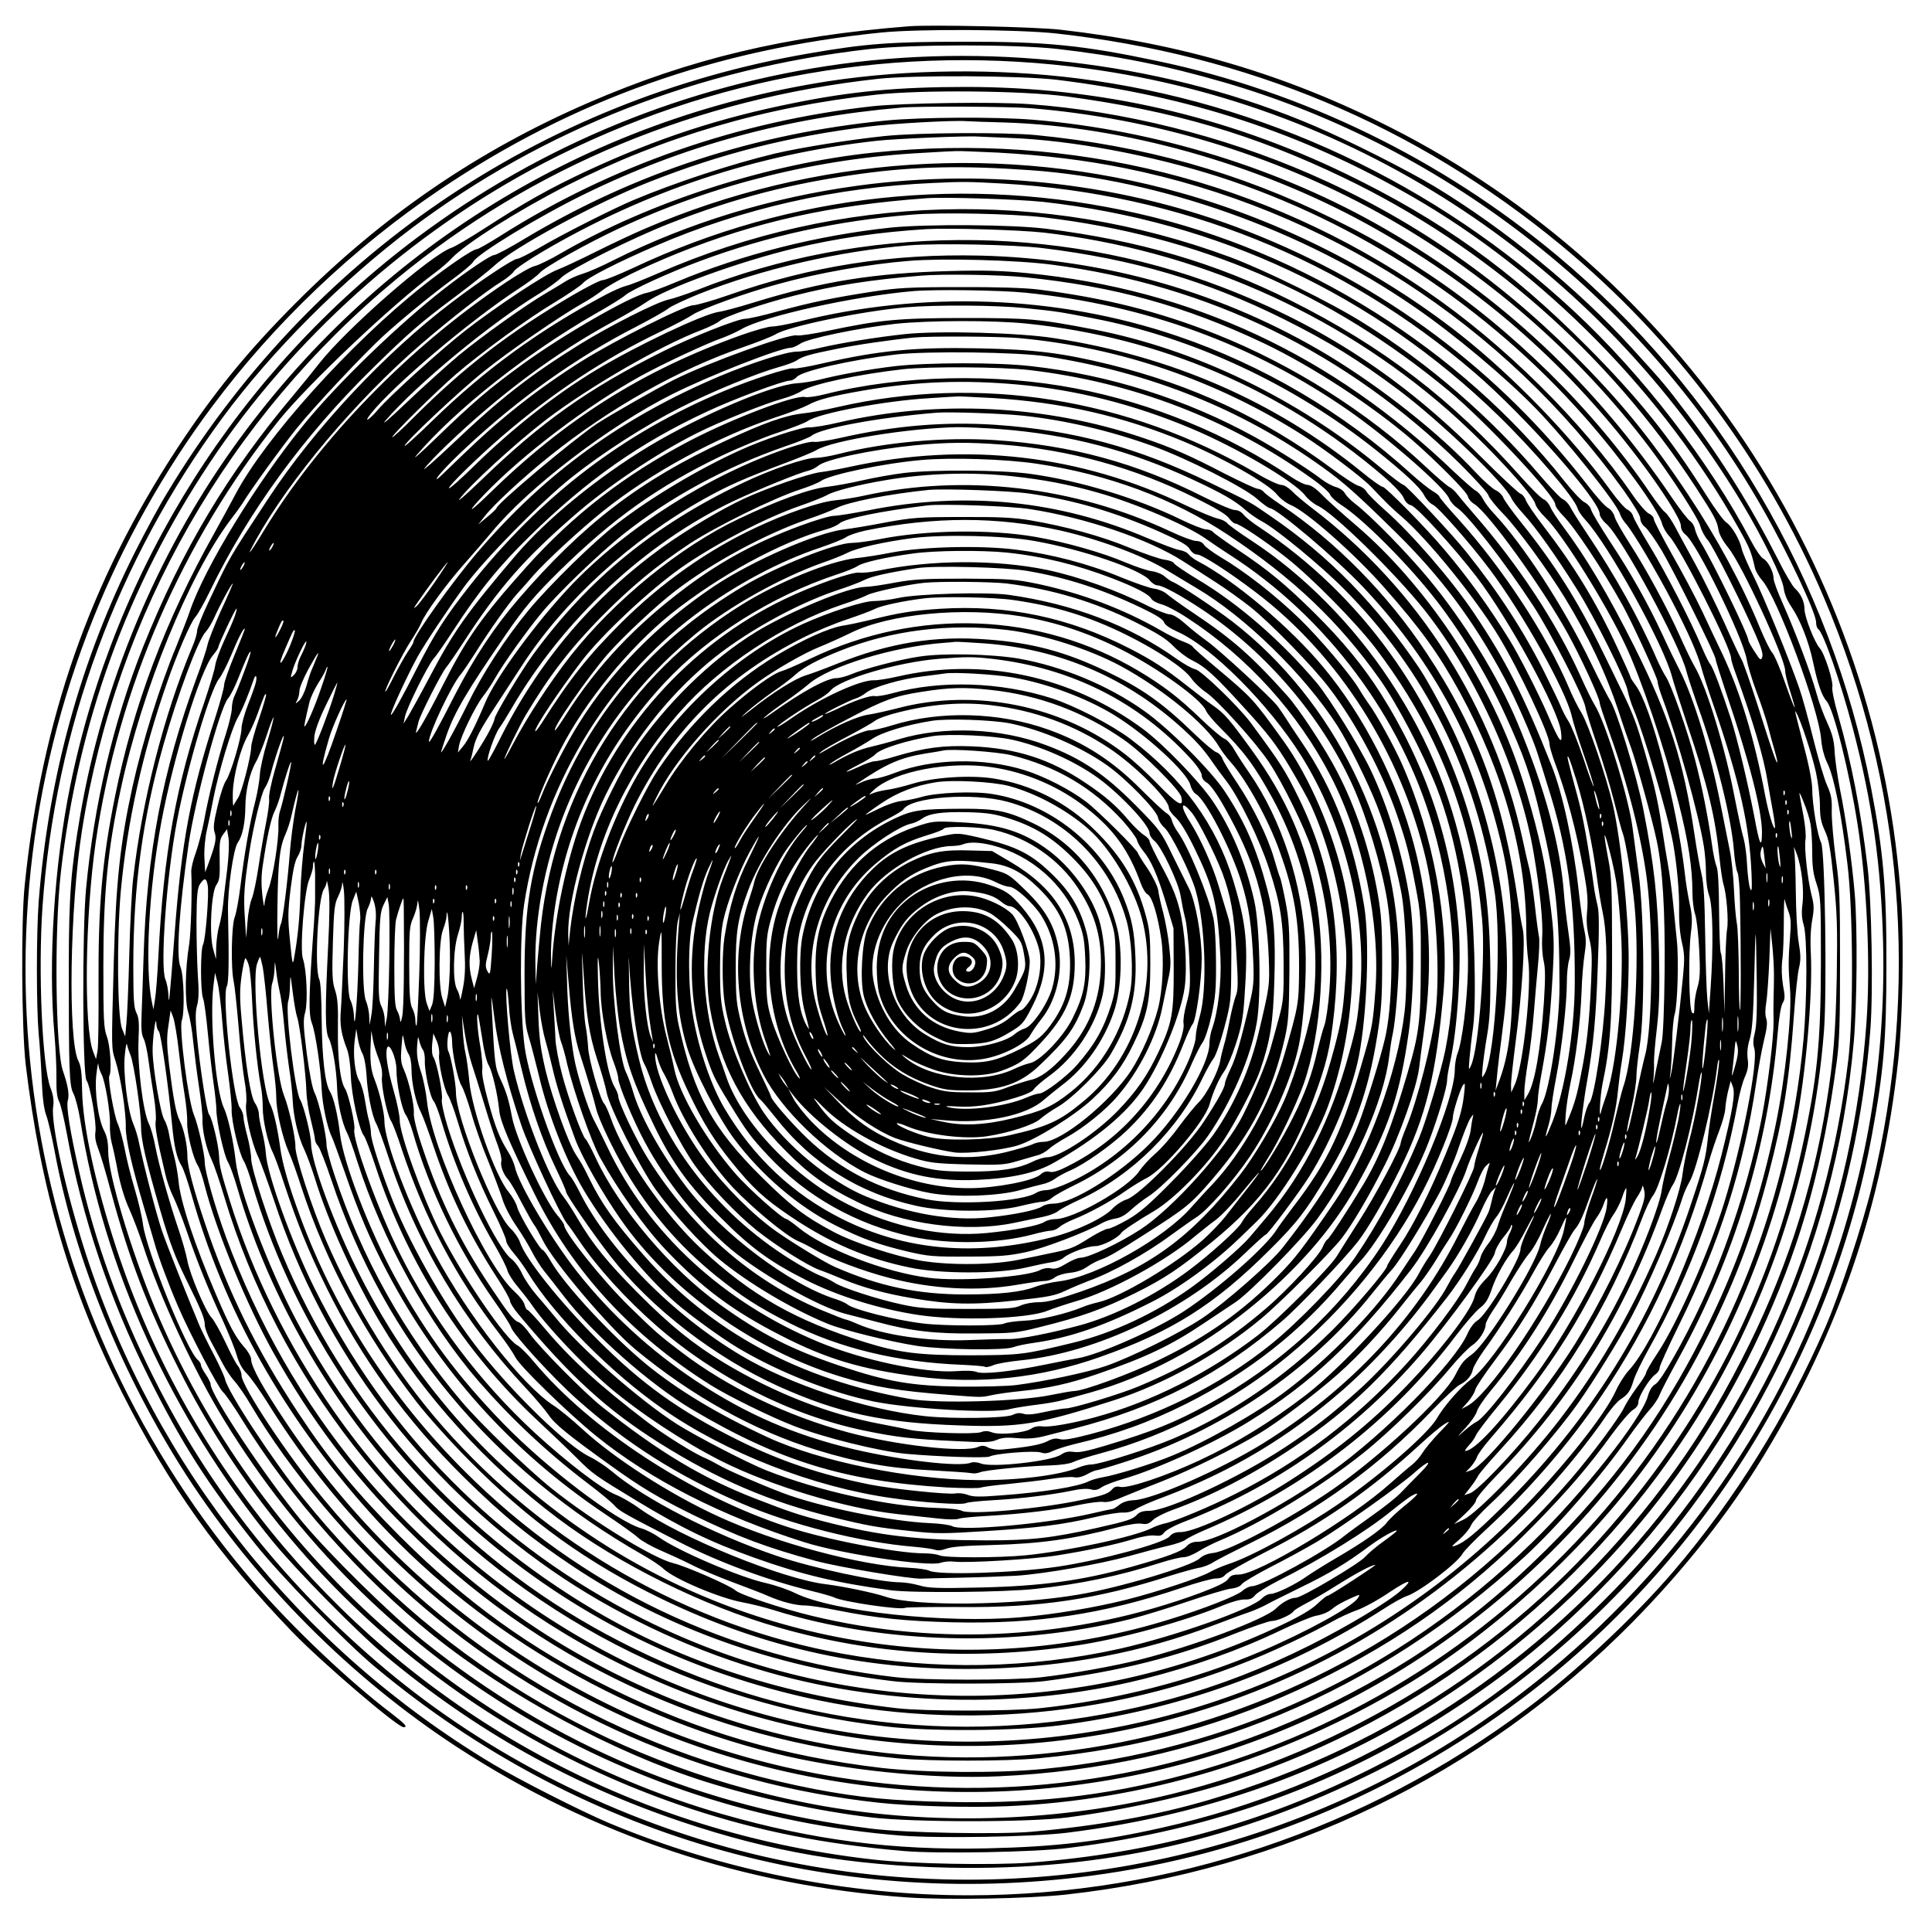 <?xml version="1.0" encoding="UTF-8" standalone="yes"?>
<svg version="1.0" xmlns="http://www.w3.org/2000/svg" width="100mm" height="100mm" viewBox="0 0 1000 1000" preserveAspectRatio="xMidYMid meet">
  <g transform="translate(0,1000) scale(0.1,-0.1)" fill="#000000" stroke="none">
    <path d="M4705 9864 c-639 -50 -1134 -168 -1660 -396 -572 -248 -1064 -584
-1515 -1037 -254 -255 -425 -466 -613 -752 -453 -691 -701 -1402 -789 -2259
-20 -190 -16 -748 5 -930 77 -644 231 -1169 497 -1695 245 -485 501 -845 885
-1244 151 -156 542 -491 574 -491 23 0 8 17 -61 70 -217 164 -511 443 -705
667 -1197 1386 -1520 3306 -840 5003 152 381 368 766 615 1096 320 430 732
822 1178 1122 690 465 1428 727 2289 814 195 19 700 16 900 -5 992 -110 1861
-474 2615 -1096 590 -487 1059 -1116 1360 -1823 412 -967 498 -2020 249 -3048
-47 -196 -167 -558 -239 -725 -200 -462 -472 -899 -787 -1267 -201 -235 -508
-523 -758 -710 -839 -628 -1854 -968 -2890 -968 -633 0 -1279 130 -1865 375
-144 61 -461 222 -600 305 -998 598 -1745 1534 -2104 2635 -102 314 -183 675
-171 765 5 33 1 61 -14 100 -43 117 -64 604 -41 938 65 918 386 1790 932 2530
256 347 621 712 983 984 682 511 1483 824 2365 924 220 25 753 25 970 1 315
-36 565 -86 865 -173 1164 -338 2182 -1142 2787 -2204 131 -229 278 -542 278
-591 0 -15 5 -31 11 -35 26 -16 114 -268 179 -513 101 -385 147 -710 157
-1116 15 -643 -100 -1274 -345 -1885 -341 -853 -956 -1612 -1732 -2142 -1099
-749 -2478 -999 -3773 -684 -698 171 -1367 507 -1903 957 -513 431 -908 927
-1200 1511 -175 350 -302 700 -383 1058 -49 217 -69 341 -60 374 9 30 0 81
-25 152 -39 112 -46 723 -11 1029 89 777 343 1476 771 2120 427 642 1041 1193
1729 1551 869 452 1842 621 2815 489 1405 -191 2644 -1014 3387 -2250 106
-176 209 -387 215 -438 4 -31 18 -65 41 -99 45 -66 89 -179 111 -283 25 -118
46 -177 71 -205 36 -40 118 -368 160 -639 49 -315 67 -724 46 -1021 -70 -974
-414 -1858 -1018 -2616 -221 -277 -542 -589 -828 -804 -250 -188 -418 -292
-710 -440 -561 -284 -1132 -442 -1775 -491 -193 -14 -611 -7 -809 16 -653 73
-1270 274 -1831 598 -986 569 -1736 1491 -2089 2570 -108 330 -173 631 -176
812 -1 91 -6 128 -19 153 -55 106 -45 796 19 1198 177 1117 757 2132 1630
2852 702 579 1551 931 2490 1034 183 20 741 17 925 -5 681 -83 1263 -273 1835
-602 687 -394 1304 -1021 1697 -1724 53 -94 64 -121 82 -203 4 -15 20 -43 37
-62 79 -90 292 -663 305 -820 4 -48 15 -91 35 -132 33 -72 70 -256 101 -514
30 -238 32 -785 5 -1014 -112 -942 -487 -1799 -1093 -2501 -637 -738 -1514
-1264 -2459 -1475 -320 -72 -553 -99 -906 -107 -491 -11 -903 43 -1373 178
-1315 379 -2408 1356 -2936 2624 -124 299 -240 687 -240 805 0 46 -6 78 -20
105 -32 61 -52 206 -41 295 5 41 9 65 10 52 0 -13 8 -37 17 -53 19 -38 46
-198 43 -264 -1 -27 3 -68 9 -90 6 -22 21 -89 32 -150 14 -70 35 -141 60 -195
21 -47 52 -130 70 -185 87 -269 267 -657 423 -910 760 -1240 2050 -2030 3500
-2146 194 -15 686 -7 862 15 771 96 1458 355 2065 779 688 481 1215 1117 1553
1877 188 422 294 813 364 1335 14 104 17 207 17 510 0 338 -2 398 -22 541 -12
88 -21 196 -21 240 2 66 -2 90 -24 139 -15 33 -47 142 -72 243 -25 101 -57
218 -72 260 -52 151 -183 471 -236 578 -30 60 -58 125 -62 144 -10 47 -51 117
-80 136 -14 9 -62 75 -107 147 -182 290 -351 501 -618 768 -393 395 -754 652
-1245 890 -620 300 -1273 449 -1965 449 -345 0 -588 -22 -885 -82 -392 -78
-714 -184 -1078 -353 -196 -92 -322 -163 -529 -297 -76 -49 -152 -94 -170
-100 -106 -35 -551 -425 -688 -602 -25 -32 -83 -104 -130 -160 -338 -400 -581
-806 -780 -1306 -153 -385 -254 -814 -295 -1255 -20 -220 -18 -962 3 -988 18
-21 53 -224 46 -266 -4 -24 1 -53 14 -86 11 -27 41 -127 66 -222 94 -349 190
-600 356 -928 541 -1072 1491 -1886 2645 -2267 353 -116 688 -183 1105 -219
172 -15 678 -6 849 16 760 94 1427 338 2036 745 260 173 479 353 705 580 759
760 1229 1770 1325 2846 17 196 20 591 5 769 -14 165 -46 392 -76 538 -13 66
-26 155 -28 197 -3 59 -12 91 -39 151 -19 41 -45 111 -56 154 -28 102 -110
319 -172 458 -27 60 -49 119 -49 133 0 34 -29 90 -54 103 -12 7 -39 46 -61 88
-218 415 -564 864 -921 1195 -711 660 -1611 1081 -2564 1202 -420 53 -885 48
-1290 -14 -1254 -194 -2351 -869 -3087 -1903 -393 -552 -671 -1219 -787 -1892
-49 -286 -59 -416 -60 -770 0 -554 2 -634 24 -675 10 -19 26 -80 35 -135 123
-772 471 -1536 994 -2180 122 -150 440 -473 585 -594 469 -391 965 -669 1536
-861 464 -156 875 -226 1383 -237 795 -17 1496 142 2212 500 628 314 1206 798
1628 1362 541 725 858 1571 928 2476 15 196 7 664 -15 845 -34 286 -84 544
-152 782 -20 68 -33 133 -30 145 7 27 -40 175 -65 202 -27 30 -79 163 -79 202
0 39 -19 80 -50 108 -12 11 -53 80 -90 155 -136 267 -291 516 -465 745 -115
152 -118 156 -289 344 -276 304 -659 617 -1021 836 -142 85 -442 237 -621 313
-740 317 -1627 433 -2449 321 -799 -109 -1551 -416 -2195 -898 -923 -690
-1564 -1702 -1796 -2836 -83 -407 -116 -917 -82 -1291 6 -71 11 -171 10 -223
-1 -65 3 -102 14 -122 8 -16 26 -91 40 -167 79 -434 220 -853 422 -1257 174
-349 306 -556 556 -870 128 -161 465 -507 621 -636 1043 -870 2362 -1255 3700
-1078 807 106 1568 419 2230 915 941 705 1600 1765 1814 2919 61 331 75 494
75 880 1 403 -16 588 -80 920 -208 1072 -786 2052 -1623 2751 -597 499 -1317
850 -2069 1008 -389 82 -576 101 -1007 100 -375 0 -506 -10 -795 -60 -1399
-240 -2591 -1056 -3324 -2274 -39 -63 -113 -200 -166 -305 -283 -562 -449
-1164 -500 -1814 -12 -167 -12 -540 0 -681 6 -58 13 -166 16 -240 4 -94 11
-150 24 -185 10 -27 30 -115 45 -195 103 -551 351 -1156 680 -1666 361 -556
850 -1048 1404 -1409 701 -456 1480 -716 2326 -776 209 -14 623 -7 825 15
1125 125 2147 616 2932 1412 268 273 495 560 674 854 392 643 618 1306 699
2050 22 198 30 597 17 805 -55 864 -334 1686 -815 2404 -457 683 -1096 1250
-1827 1620 -541 275 -1086 436 -1709 507 -129 15 -669 27 -786 18z m815 -363
c551 -74 967 -196 1435 -421 734 -352 1369 -909 1819 -1597 101 -156 113 -178
121 -226 4 -24 23 -58 52 -94 69 -85 293 -571 293 -635 0 -14 11 -61 25 -104
42 -132 27 -107 -24 38 -26 76 -57 148 -68 160 -12 13 -41 73 -66 134 -90 219
-217 455 -370 685 -200 300 -352 485 -596 729 -402 401 -849 707 -1361 930
-452 197 -970 326 -1453 361 -173 13 -657 6 -812 -11 -689 -76 -1353 -307
-1927 -672 -59 -37 -113 -68 -121 -68 -20 0 -154 -91 -277 -189 -376 -297
-819 -790 -971 -1079 -22 -42 -72 -133 -110 -202 -253 -451 -420 -895 -514
-1364 -67 -332 -87 -569 -85 -971 1 -165 -1 -320 -5 -343 l-8 -44 -15 39 c-49
128 -42 703 14 1088 114 789 449 1557 949 2181 152 188 585 598 805 761 30 22
71 57 90 78 71 75 342 246 593 374 500 253 1023 408 1602 471 237 26 756 21
985 -9z m-185 -61 c634 -52 1254 -239 1805 -544 543 -301 1027 -721 1400
-1215 110 -146 250 -362 261 -405 6 -22 23 -54 38 -71 28 -32 180 -333 250
-495 28 -64 38 -97 32 -112 -7 -18 -11 -15 -39 29 -18 27 -32 53 -32 57 0 29
-184 407 -247 509 -13 21 -26 51 -30 68 -3 17 -15 36 -25 42 -11 7 -51 58 -90
115 -401 594 -886 1050 -1490 1398 -538 311 -1184 511 -1818 564 -188 16 -585
14 -765 -4 -678 -67 -1296 -269 -1865 -609 -79 -48 -152 -87 -162 -87 -18 0
-140 -82 -258 -174 -234 -182 -549 -486 -721 -696 -250 -306 -520 -747 -597
-975 -11 -33 -43 -115 -70 -182 -85 -204 -175 -494 -226 -724 -64 -292 -86
-495 -97 -904 -13 -472 -13 -446 9 -517 26 -80 55 -266 53 -342 -1 -61 32
-205 96 -421 20 -66 43 -147 53 -180 19 -70 74 -217 123 -330 59 -137 207
-419 231 -440 13 -11 59 -78 102 -148 247 -400 609 -809 989 -1114 388 -311
934 -605 1400 -753 268 -85 589 -154 865 -187 222 -26 813 -26 1015 0 292 38
628 112 870 192 969 321 1792 955 2349 1813 395 609 640 1335 697 2067 16 216
5 934 -15 974 -19 35 -46 202 -46 277 0 34 -16 120 -41 213 -54 210 -52 199
-41 181 21 -34 84 -224 102 -311 11 -52 20 -128 20 -169 0 -59 6 -87 25 -129
21 -44 29 -90 46 -255 18 -174 20 -242 16 -501 -6 -289 -17 -430 -53 -653 -73
-458 -219 -901 -438 -1327 -127 -248 -245 -440 -402 -649 -594 -791 -1399
-1350 -2352 -1631 -277 -82 -575 -135 -921 -166 -171 -15 -660 -6 -831 16
-878 109 -1639 428 -2315 969 -177 142 -491 451 -632 621 -192 233 -473 656
-473 711 0 7 -11 30 -25 50 -14 20 -25 42 -25 49 0 7 -7 18 -16 26 -56 46
-267 568 -284 702 -5 40 -25 124 -44 187 -19 63 -42 156 -51 205 -10 50 -26
108 -36 130 -19 41 -52 232 -43 247 13 21 5 156 -13 203 -16 45 -18 84 -18
365 0 376 22 603 91 920 110 511 354 1107 567 1389 24 31 52 70 63 87 43 71
199 286 279 386 89 111 348 387 450 480 100 91 257 219 358 293 53 39 101 79
107 91 23 41 337 233 575 349 510 250 1046 397 1640 448 93 8 560 6 670 -3z
m-135 -74 c614 -19 1306 -213 1872 -524 561 -308 1024 -708 1411 -1219 122
-161 217 -312 217 -343 0 -18 9 -35 24 -47 58 -44 295 -527 317 -646 5 -32 28
-107 50 -166 22 -58 49 -139 60 -180 10 -41 26 -97 34 -124 8 -28 15 -55 14
-61 -1 -17 -26 54 -100 289 -39 121 -77 230 -85 242 -8 13 -48 98 -89 190 -42
93 -108 227 -147 298 -40 72 -87 159 -106 195 -19 36 -43 71 -53 78 -11 7 -46
53 -78 100 -290 429 -716 849 -1155 1139 -202 134 -294 186 -491 283 -483 238
-975 376 -1535 431 -161 15 -604 13 -780 -5 -182 -19 -433 -59 -570 -91 -221
-53 -516 -150 -730 -240 -103 -43 -372 -179 -484 -245 -57 -33 -110 -60 -120
-60 -20 0 -189 -112 -335 -223 -347 -263 -712 -652 -952 -1017 -211 -321 -196
-295 -313 -543 -31 -65 -56 -130 -56 -143 0 -14 -11 -51 -25 -83 -147 -351
-261 -798 -306 -1201 -7 -58 -16 -235 -20 -395 -4 -159 -11 -319 -15 -355 l-6
-65 -16 40 c-25 60 -28 473 -7 710 33 358 112 717 239 1080 52 151 124 317
147 341 12 13 45 71 74 131 199 412 488 808 842 1155 185 182 250 239 433 375
85 64 175 136 200 159 99 93 525 324 800 432 375 148 725 236 1135 287 128 16
437 33 505 28 19 -1 109 -5 200 -7z m30 -80 c318 -12 729 -89 1079 -201 722
-233 1389 -671 1895 -1245 186 -211 379 -477 398 -548 5 -20 22 -50 38 -67 60
-65 320 -578 320 -632 0 -7 9 -39 21 -71 93 -255 149 -444 169 -572 7 -41 19
-110 27 -153 8 -43 12 -81 10 -83 -8 -8 -34 82 -51 171 -55 291 -129 535 -221
730 -24 50 -71 149 -104 220 -34 72 -105 205 -157 296 -51 91 -94 173 -94 183
0 9 -12 22 -26 28 -14 7 -52 50 -84 97 -261 380 -669 783 -1065 1053 -845 577
-1834 825 -2865 718 -540 -56 -1153 -253 -1612 -518 -59 -35 -122 -65 -140
-69 -18 -3 -86 -42 -150 -85 -499 -333 -966 -813 -1253 -1286 -75 -124 -98
-150 -39 -44 174 313 517 720 849 1007 154 133 344 281 420 327 29 18 59 43
66 55 6 11 73 57 148 101 533 313 1104 503 1726 573 98 11 471 27 530 22 17
-1 91 -4 165 -7z m-63 -76 c236 -13 450 -39 653 -80 1042 -210 1964 -806 2584
-1668 53 -75 86 -130 86 -145 0 -15 10 -34 25 -45 14 -11 53 -66 87 -123 64
-109 278 -539 278 -561 0 -7 25 -85 54 -173 120 -353 186 -609 186 -725 -1
-87 -13 -63 -39 80 -34 176 -88 404 -122 510 -49 150 -92 264 -106 281 -8 9
-29 52 -47 95 -57 135 -182 377 -266 516 -44 72 -83 142 -87 156 -3 13 -16 28
-29 34 -13 6 -52 50 -86 97 -201 279 -502 590 -783 812 -418 328 -920 583
-1437 729 -918 260 -1904 194 -2783 -185 -61 -26 -175 -80 -255 -120 -80 -40
-166 -80 -192 -90 -62 -21 -320 -192 -478 -315 -124 -96 -399 -345 -454 -411
-45 -53 -77 -72 -38 -22 115 146 513 483 767 649 50 32 98 69 108 81 23 29
248 155 416 233 490 228 1028 361 1570 389 80 5 157 9 171 9 14 1 111 -3 217
-8z m168 -91 c673 -48 1410 -310 1985 -707 206 -141 478 -370 631 -528 157
-162 418 -490 434 -544 4 -14 18 -36 30 -50 34 -37 158 -245 241 -405 82 -158
130 -267 150 -340 7 -27 35 -115 63 -195 135 -393 187 -625 197 -875 3 -78 1
-95 -7 -75 -6 14 -13 68 -16 120 -2 52 -11 115 -18 140 -8 25 -28 119 -46 210
-50 262 -146 575 -207 679 -15 25 -50 98 -78 161 -66 147 -174 346 -261 480
-37 58 -72 119 -76 136 -5 18 -19 37 -34 45 -14 7 -62 60 -106 118 -461 595
-1050 1036 -1757 1313 -628 246 -1337 330 -2020 237 -448 -61 -875 -191 -1265
-386 -60 -31 -132 -62 -159 -70 -27 -8 -65 -25 -85 -37 -20 -13 -65 -40 -101
-61 -110 -64 -339 -228 -455 -324 -60 -51 -182 -160 -270 -244 -90 -86 -137
-126 -108 -92 160 186 545 504 792 654 46 28 98 66 116 84 40 41 366 204 560
280 338 132 630 208 995 258 280 38 524 43 875 18z m-145 -69 c917 -52 1759
-390 2445 -981 258 -222 645 -659 645 -729 0 -12 15 -35 36 -53 77 -68 381
-628 413 -762 7 -27 33 -106 57 -175 97 -267 176 -584 189 -755 4 -49 12 -99
18 -110 6 -11 12 -78 13 -150 6 -265 5 -557 0 -563 -3 -3 -6 87 -6 199 -1 112
-5 224 -10 249 -5 25 -12 104 -15 175 -3 72 -13 162 -21 200 -8 39 -28 140
-45 225 -56 288 -142 569 -217 715 -17 33 -57 114 -87 180 -76 163 -160 313
-271 481 -51 78 -96 153 -99 167 -4 14 -19 30 -33 37 -15 6 -61 55 -103 108
-540 684 -1349 1192 -2209 1387 -888 202 -1793 104 -2611 -281 -75 -35 -147
-64 -160 -64 -12 0 -81 -35 -153 -77 -330 -193 -562 -372 -819 -628 -64 -65
-117 -113 -117 -108 0 13 228 238 330 326 133 114 374 290 508 370 71 43 139
89 151 103 24 28 179 107 376 192 447 193 932 303 1435 325 149 7 183 7 360
-3z m210 -95 c904 -101 1709 -478 2354 -1105 185 -180 394 -424 411 -480 4
-14 22 -41 40 -60 120 -129 409 -652 450 -815 7 -27 43 -138 78 -245 107 -317
145 -477 167 -690 6 -58 15 -118 20 -135 17 -53 28 -192 19 -237 -4 -24 -9
-131 -10 -238 l-3 -195 -5 150 c-3 83 -9 155 -14 162 -4 6 -8 103 -9 215 -1
133 -5 213 -13 233 -7 16 -18 68 -24 115 -22 151 -52 302 -88 440 -39 149
-123 387 -151 428 -10 15 -31 56 -47 92 -90 208 -216 433 -365 655 -37 55 -74
114 -83 132 -9 17 -26 34 -36 38 -11 3 -64 59 -119 123 -260 306 -578 581
-914 790 -170 107 -513 275 -693 342 -965 357 -2021 327 -2960 -85 -71 -31
-146 -61 -166 -65 -20 -5 -67 -26 -105 -46 -339 -180 -622 -385 -892 -648 -78
-76 -145 -137 -147 -134 -10 9 280 283 411 387 129 104 397 288 509 351 33 18
78 48 100 65 54 43 208 119 390 193 410 165 793 250 1290 286 98 7 473 -5 605
-19z m3 -80 c799 -95 1482 -388 2097 -899 189 -157 550 -542 550 -587 0 -10
19 -37 43 -61 57 -57 199 -270 304 -458 53 -96 183 -379 183 -399 0 -11 12
-51 26 -88 76 -202 186 -595 213 -763 6 -36 11 -97 11 -137 0 -41 7 -93 17
-120 19 -56 22 -262 7 -478 l-9 -130 -8 75 c-4 41 -9 188 -11 326 -3 187 -7
270 -19 320 -9 38 -26 132 -37 209 -57 381 -130 606 -310 967 -137 273 -254
469 -370 623 -29 39 -59 84 -66 102 -8 17 -22 34 -33 38 -11 3 -65 56 -120
118 -356 400 -715 674 -1191 912 -388 194 -786 311 -1265 371 -175 22 -619 25
-805 6 -383 -41 -766 -138 -1108 -281 -68 -29 -138 -54 -155 -57 -79 -14 -433
-217 -643 -370 -169 -123 -256 -197 -444 -379 -85 -82 -131 -123 -103 -90 204
238 573 529 923 730 74 42 144 85 155 96 31 28 232 120 389 178 349 130 712
209 1096 240 154 13 520 5 683 -14z m0 -79 c778 -90 1510 -411 2087 -915 201
-176 443 -436 457 -490 3 -14 27 -46 53 -71 86 -84 309 -439 413 -659 82 -174
200 -524 277 -823 48 -189 70 -330 70 -458 0 -38 6 -89 14 -112 8 -24 17 -106
21 -183 6 -115 4 -151 -9 -195 -9 -29 -16 -74 -16 -99 0 -36 -2 -42 -12 -32
-16 15 -20 302 -6 412 8 61 7 92 -6 150 -9 41 -21 115 -26 164 -43 360 -175
864 -254 968 -14 19 -26 37 -26 41 0 4 -32 76 -71 159 -108 232 -221 417 -381
625 -44 57 -84 116 -90 132 -5 16 -19 32 -29 35 -11 4 -104 91 -207 194 -406
407 -819 677 -1342 877 -858 328 -1859 322 -2714 -18 -54 -21 -120 -43 -147
-49 -61 -13 -306 -137 -459 -232 -262 -163 -408 -277 -665 -521 -88 -83 -150
-137 -138 -121 11 17 63 71 114 120 277 266 567 481 869 644 63 34 136 77 162
95 102 73 481 211 768 280 215 52 441 85 685 100 116 7 482 -4 608 -18z m-8
-80 c470 -57 853 -170 1250 -368 236 -118 382 -208 595 -367 215 -162 550
-483 583 -560 6 -14 34 -51 62 -81 62 -67 169 -217 276 -388 93 -147 253 -469
264 -527 4 -22 17 -65 30 -95 54 -129 177 -545 204 -690 20 -109 34 -257 32
-354 -1 -63 5 -124 15 -166 13 -56 14 -83 5 -176 -19 -198 -51 -458 -61 -499
-9 -38 -9 -38 -3 10 3 28 7 97 8 155 1 58 7 121 13 140 15 49 22 290 11 385
-4 44 -13 130 -19 190 -6 61 -17 146 -25 190 -8 44 -24 141 -35 215 -21 140
-42 228 -104 437 -30 103 -56 167 -121 297 -5 12 -42 86 -81 166 -129 263
-249 452 -420 665 -47 58 -89 117 -94 131 -6 14 -23 30 -39 37 -15 7 -61 47
-101 90 -191 205 -487 439 -764 607 -540 325 -1153 501 -1801 517 -459 11
-876 -54 -1300 -203 -86 -30 -170 -54 -187 -54 -43 0 -402 -180 -575 -288
-232 -146 -423 -297 -629 -497 -65 -63 -119 -115 -122 -115 -13 0 55 75 151
164 270 253 575 469 876 623 79 41 156 84 171 97 15 12 86 45 157 74 331 131
725 222 1088 252 148 12 542 4 690 -14z m50 -86 c812 -106 1530 -457 2112
-1031 77 -77 144 -150 147 -163 3 -12 38 -56 78 -97 70 -71 228 -287 317 -432
125 -205 213 -390 280 -592 21 -66 51 -152 65 -190 28 -79 110 -374 131 -476
31 -146 44 -358 41 -679 -2 -193 -8 -335 -15 -365 -6 -28 -20 -95 -31 -150
-10 -55 -16 -77 -13 -50 4 28 5 70 4 93 -1 24 6 105 15 180 12 107 15 193 11
387 -5 278 -25 460 -82 750 -35 175 -140 518 -174 565 -9 14 -53 99 -97 190
-142 292 -348 609 -504 775 -21 22 -45 54 -54 72 -9 18 -26 38 -39 44 -12 7
-62 51 -112 98 -631 605 -1357 943 -2205 1027 -136 13 -225 16 -405 11 -386
-10 -657 -53 -1005 -160 -80 -25 -165 -48 -189 -51 -82 -12 -426 -175 -632
-299 -210 -126 -431 -300 -627 -491 -72 -71 -135 -127 -138 -123 -8 7 147 159
276 270 262 225 526 400 820 541 69 33 143 72 165 87 45 30 274 113 440 158
212 59 471 104 683 121 176 14 555 4 737 -20z m-140 -65 c463 -47 830 -149
1235 -341 252 -120 564 -324 770 -502 126 -110 281 -266 287 -290 3 -13 18
-32 34 -41 72 -44 351 -430 483 -669 68 -123 166 -335 166 -360 0 -8 23 -76
50 -153 95 -263 167 -548 194 -759 35 -270 29 -770 -9 -912 -8 -29 -28 -118
-45 -198 -16 -80 -34 -158 -39 -175 -18 -57 -11 -7 14 103 14 61 25 133 25
160 0 27 8 98 17 158 27 168 24 672 -5 889 -12 88 -26 197 -32 241 -20 156
-141 549 -196 635 -13 21 -46 88 -74 151 -125 277 -321 574 -552 839 -41 47
-81 95 -89 106 -8 11 -25 26 -38 33 -13 7 -66 52 -118 101 -303 285 -693 532
-1088 689 -297 118 -580 189 -925 232 -67 8 -215 13 -405 12 -258 0 -321 -4
-445 -23 -204 -31 -323 -56 -488 -101 -78 -22 -157 -40 -175 -40 -38 0 -281
-96 -428 -170 -383 -191 -626 -363 -938 -665 -74 -71 -125 -116 -114 -100 51
71 292 292 450 413 225 171 586 380 799 462 42 16 87 38 98 48 26 23 224 91
384 131 211 54 398 83 657 104 112 10 417 5 540 -8z m2 -80 c623 -63 1181
-267 1678 -613 202 -141 491 -394 515 -451 7 -17 25 -38 40 -48 57 -37 250
-285 397 -510 87 -133 260 -469 269 -523 3 -19 30 -106 60 -194 30 -87 70
-220 89 -296 19 -76 39 -150 45 -165 14 -37 48 -242 60 -368 29 -291 -2 -783
-58 -942 -6 -16 -25 -93 -43 -169 -29 -130 -77 -286 -78 -259 -1 7 10 47 23
90 39 125 63 232 70 313 4 41 13 113 21 160 20 119 35 351 35 532 -1 225 -40
611 -82 793 -33 143 -126 415 -162 475 -19 30 -48 89 -65 130 -115 271 -340
614 -568 868 -57 62 -103 117 -103 122 0 4 -16 18 -36 29 -20 12 -71 53 -113
91 -346 314 -767 562 -1211 712 -620 210 -1315 235 -1962 72 -53 -13 -112 -24
-132 -24 -19 0 -90 -20 -158 -44 -514 -184 -911 -434 -1315 -830 -100 -97
-110 -93 -15 6 199 207 531 458 807 611 114 63 343 170 424 198 30 11 74 31
98 45 114 67 583 171 888 197 111 10 455 5 582 -8z m2 -80 c164 -17 170 -18
346 -52 519 -99 1039 -342 1465 -681 151 -121 230 -194 251 -235 11 -21 31
-43 45 -49 30 -14 194 -201 294 -334 173 -231 394 -626 425 -759 7 -33 36
-125 64 -205 28 -80 50 -152 50 -160 0 -8 -24 55 -52 141 -29 86 -64 173 -78
195 -14 21 -31 55 -39 74 -7 19 -46 100 -86 180 -108 215 -236 412 -402 620
-71 90 -315 350 -327 350 -7 0 -61 41 -121 91 -428 356 -957 611 -1479 713
-290 56 -341 60 -670 60 -340 0 -438 -9 -704 -65 -79 -17 -154 -28 -166 -25
-41 10 -458 -140 -637 -230 -89 -45 -336 -186 -398 -227 -125 -84 -520 -416
-520 -437 0 -3 -21 -24 -47 -45 l-48 -40 33 42 c49 63 202 204 337 312 315
252 666 449 1007 566 72 25 145 54 163 65 66 41 444 119 670 139 162 14 469
12 624 -4z m6 -80 c691 -71 1318 -339 1843 -788 56 -48 98 -93 107 -113 8 -21
23 -36 38 -39 31 -8 223 -219 340 -371 168 -221 420 -682 436 -797 11 -82 -7
-60 -69 86 -45 104 -146 303 -198 387 -104 168 -216 324 -336 465 -94 112
-304 325 -319 325 -8 0 -56 34 -107 76 -453 368 -988 601 -1595 694 -176 28
-597 39 -768 21 -150 -16 -333 -46 -437 -70 -47 -12 -103 -21 -126 -21 -53 0
-231 -57 -396 -126 -507 -214 -905 -502 -1255 -911 -127 -148 -333 -436 -333
-466 0 -5 -13 -27 -29 -50 -15 -23 -47 -79 -70 -124 -23 -46 -43 -83 -46 -83
-10 0 85 190 128 257 26 39 51 83 57 98 19 49 128 199 222 305 51 58 117 134
146 169 190 230 607 548 930 710 195 98 560 240 615 241 11 0 32 10 49 21 37
27 306 82 493 103 173 18 506 19 680 1z m-40 -75 c523 -48 1025 -220 1470
-504 112 -71 307 -218 352 -266 83 -87 103 -107 159 -155 136 -118 379 -418
499 -615 106 -174 265 -511 265 -560 0 -11 10 -46 21 -78 69 -184 117 -365
159 -596 16 -89 20 -137 15 -190 -5 -53 -2 -90 10 -141 15 -57 16 -94 11 -219
-9 -212 -23 -340 -52 -483 -22 -115 -34 -156 -70 -243 -14 -35 -14 -35 -10 30
2 36 13 108 24 160 29 133 52 322 58 475 2 72 10 160 16 197 8 50 8 79 -1 120
-7 29 -21 127 -31 218 -27 240 -83 497 -139 637 -145 365 -236 543 -404 793
-117 173 -321 409 -460 531 -45 40 -87 82 -94 94 -7 13 -25 26 -40 30 -15 3
-80 45 -144 93 -348 257 -718 430 -1149 536 -242 59 -383 77 -671 83 -333 7
-521 -11 -812 -78 -72 -17 -139 -28 -149 -26 -23 6 -221 -58 -363 -118 -523
-219 -946 -543 -1313 -1006 -128 -163 -180 -244 -272 -424 -77 -152 -129 -245
-136 -245 -10 0 82 200 137 300 35 64 170 266 243 365 105 142 397 439 556
565 161 128 381 269 559 359 165 84 395 178 512 211 37 10 78 25 92 34 32 22
67 32 207 60 99 21 280 47 400 59 82 8 444 6 545 -3z m145 -95 c536 -84 1008
-273 1425 -573 109 -78 177 -138 384 -342 230 -227 399 -453 558 -750 58 -108
148 -313 173 -395 12 -38 35 -110 50 -160 104 -323 143 -605 141 -1025 -1
-244 -51 -553 -115 -715 -37 -94 -46 -103 -21 -19 8 27 15 65 15 84 0 19 11
93 25 165 29 151 55 382 55 491 0 42 5 94 12 116 9 31 8 61 -5 151 -9 62 -19
148 -22 192 -19 251 -98 543 -241 885 -99 236 -276 523 -460 745 -110 133
-300 327 -379 387 -24 18 -48 43 -54 55 -6 12 -25 26 -46 32 -19 5 -52 23 -73
39 -61 48 -234 158 -349 221 -354 195 -752 321 -1158 366 -172 20 -532 19
-700 0 -129 -15 -287 -43 -397 -71 -31 -8 -83 -16 -115 -18 -129 -9 -495 -165
-764 -326 -265 -160 -529 -376 -691 -566 -248 -291 -320 -392 -442 -624 -48
-91 -99 -183 -112 -205 l-25 -40 7 35 c8 44 118 266 148 300 13 14 58 79 101
145 135 208 239 336 400 493 296 290 567 480 915 642 141 66 394 160 429 160
10 0 26 8 35 19 28 31 278 88 511 116 163 19 636 13 785 -10z m-95 -70 c540
-63 1039 -255 1472 -567 45 -32 85 -68 88 -79 4 -11 30 -35 59 -54 104 -66
326 -286 470 -467 137 -171 277 -400 377 -618 97 -211 134 -318 184 -531 78
-329 96 -488 97 -874 0 -198 -51 -540 -92 -610 -9 -16 -23 -56 -29 -89 -7 -32
-20 -72 -28 -90 -16 -35 -15 -29 17 93 11 41 20 90 20 110 0 20 9 83 20 141
28 154 41 257 52 430 17 264 15 291 -31 606 -20 131 -82 371 -144 549 -160
463 -481 940 -836 1244 -75 64 -157 137 -182 164 -30 30 -56 47 -70 47 -13 0
-51 18 -84 40 -327 221 -721 383 -1115 459 -416 81 -907 70 -1302 -30 -43 -11
-88 -17 -101 -14 -49 13 -373 -110 -596 -226 -335 -175 -603 -382 -847 -654
-232 -259 -309 -369 -433 -614 -82 -163 -147 -274 -137 -236 3 11 8 33 12 48
8 36 120 255 143 282 10 11 53 74 96 140 177 272 309 423 566 646 176 154 432
325 636 427 119 60 354 154 443 178 36 10 81 28 100 41 55 35 294 86 525 112
137 15 508 12 650 -4z m-50 -76 c300 -28 594 -102 889 -226 233 -97 536 -275
591 -347 15 -20 45 -44 66 -54 82 -37 397 -345 551 -538 272 -343 496 -842
567 -1264 32 -189 49 -357 43 -434 -2 -38 1 -91 8 -120 9 -40 9 -88 1 -216
-17 -244 -47 -416 -83 -475 l-18 -30 0 45 c0 25 9 95 19 156 11 61 24 173 30
250 6 76 16 191 22 254 6 63 8 126 5 140 -3 14 -13 85 -21 158 -8 72 -21 160
-29 195 -9 34 -25 105 -36 157 -151 683 -537 1290 -1085 1707 -44 33 -93 75
-109 92 -18 18 -40 31 -54 31 -14 0 -71 26 -126 59 -671 391 -1439 512 -2171
344 -60 -14 -141 -29 -180 -33 -91 -10 -201 -49 -405 -144 -436 -202 -729
-426 -1066 -816 -126 -146 -230 -304 -330 -498 -81 -160 -133 -254 -134 -241
-1 43 118 295 165 349 12 14 45 63 75 110 68 110 179 266 218 308 16 17 54 60
83 94 63 72 239 235 360 332 246 198 594 387 894 486 72 23 148 53 170 65 46
26 122 46 286 74 272 47 520 56 804 30z m-140 -69 c363 -22 677 -94 994 -226
205 -86 437 -218 481 -274 17 -21 49 -45 71 -54 81 -33 330 -252 483 -426 191
-216 282 -343 393 -545 223 -409 342 -835 343 -1225 0 -52 5 -124 10 -160 19
-130 -26 -550 -70 -645 l-18 -40 -1 35 c-1 19 10 118 23 220 34 258 52 531 38
589 -6 25 -16 82 -22 126 -77 541 -208 901 -476 1305 -200 303 -471 578 -754
767 -42 28 -82 58 -89 67 -7 9 -22 16 -31 16 -10 0 -87 36 -172 79 -181 94
-274 135 -423 185 -501 170 -1062 198 -1575 79 -63 -15 -132 -26 -153 -25 -40
2 -236 -63 -360 -120 -211 -96 -453 -240 -631 -377 -117 -89 -350 -317 -458
-447 -123 -149 -240 -329 -318 -489 -68 -139 -151 -286 -135 -240 3 11 15 47
26 79 40 117 104 226 306 520 96 140 151 205 278 330 278 273 510 438 840 597
88 42 219 96 290 119 72 24 142 51 156 61 58 41 403 105 629 118 74 5 140 9
145 9 6 1 87 -3 180 -8z m155 -91 c222 -23 459 -79 680 -159 173 -63 467 -211
535 -271 31 -27 61 -49 67 -49 35 0 343 -260 483 -408 340 -360 565 -761 691
-1232 64 -238 81 -381 83 -698 2 -336 -16 -491 -75 -642 l-13 -35 5 50 c2 28
9 86 14 130 6 44 17 134 25 200 53 445 -36 974 -244 1443 -46 104 -147 292
-193 361 -223 331 -468 582 -771 789 -113 78 -92 66 -317 175 -375 182 -701
270 -1105 298 -261 18 -527 -4 -803 -67 -63 -14 -125 -24 -139 -21 -15 3 -72
-11 -137 -33 -405 -138 -834 -410 -1121 -711 -179 -189 -390 -476 -445 -609
-50 -119 -89 -195 -115 -225 l-25 -30 6 35 c8 48 85 206 123 254 17 22 46 64
63 95 43 76 167 250 244 342 84 101 294 303 418 402 242 193 530 349 841 457
66 22 126 47 135 54 43 39 350 96 650 120 68 5 332 -4 440 -15z m-115 -70
c357 -27 677 -111 1000 -262 152 -71 215 -107 271 -156 22 -20 63 -48 90 -62
75 -41 303 -229 420 -347 425 -428 683 -947 780 -1567 38 -241 5 -844 -51
-942 -16 -28 -16 -27 -11 32 3 33 13 107 23 165 14 82 18 154 17 330 -2 317
-30 534 -105 795 -180 624 -566 1158 -1089 1505 -36 23 -73 53 -83 66 -12 15
-29 24 -45 24 -15 0 -88 31 -162 68 -348 176 -685 268 -1079 294 -259 17 -568
-10 -811 -72 -43 -11 -97 -20 -119 -20 -56 0 -230 -60 -375 -129 -459 -218
-800 -497 -1088 -891 -60 -82 -198 -312 -198 -330 0 -6 -11 -33 -25 -60 -29
-57 -112 -185 -100 -155 4 11 11 40 16 64 10 48 33 93 114 216 29 44 92 141
140 215 215 330 559 645 940 858 122 68 208 106 413 183 75 28 151 59 167 69
82 50 476 114 730 119 44 0 143 -4 220 -10z m10 -80 c349 -26 689 -120 1003
-277 102 -50 160 -85 173 -104 11 -15 26 -28 33 -28 20 0 156 -91 265 -177
134 -106 361 -337 461 -468 241 -317 398 -645 485 -1010 40 -168 50 -232 66
-390 19 -200 -16 -670 -57 -760 -12 -28 -13 -26 -8 35 3 36 11 110 19 165 19
144 5 605 -25 765 -72 396 -195 708 -404 1025 -191 290 -447 549 -716 725 -63
41 -121 83 -128 92 -7 9 -29 20 -49 24 -20 4 -95 35 -167 69 -544 261 -1133
329 -1731 200 -60 -13 -132 -26 -159 -29 -63 -8 -277 -82 -399 -139 -117 -55
-290 -158 -412 -245 -365 -262 -650 -598 -852 -1006 -30 -59 -56 -106 -58
-104 -9 9 36 137 59 169 14 19 41 63 62 99 267 461 695 861 1154 1078 121 57
334 144 385 156 17 4 39 16 50 25 36 33 279 84 499 106 168 16 277 17 451 4z
m180 -99 c372 -55 707 -180 992 -369 335 -222 574 -449 784 -746 90 -127 221
-377 293 -556 106 -270 170 -643 164 -951 -4 -161 -29 -367 -54 -431 -8 -20
-14 -59 -14 -85 -1 -152 -205 -643 -379 -910 -221 -338 -530 -621 -900 -822
-172 -94 -283 -138 -524 -211 -97 -29 -142 -39 -170 -34 -28 4 -44 0 -65 -14
-47 -34 -360 -69 -415 -46 -19 7 -40 9 -52 4 -59 -23 -355 11 -607 70 -306 73
-554 180 -818 355 -233 155 -441 346 -612 562 -133 168 -305 457 -323 544 -4
19 -20 55 -36 80 -43 69 -66 127 -103 263 -22 80 -33 138 -30 159 3 18 -2 73
-10 122 -15 82 -21 175 -12 165 2 -2 11 -56 21 -119 9 -66 24 -128 35 -145 18
-31 45 -144 54 -232 5 -57 51 -165 183 -433 197 -401 505 -735 913 -990 91
-57 308 -164 430 -211 154 -60 442 -131 580 -144 168 -15 415 -23 432 -14 29
16 233 32 265 21 21 -7 36 -5 63 8 19 9 69 25 110 35 217 51 388 113 580 209
324 163 591 373 815 641 28 33 64 74 80 91 96 98 283 422 360 624 47 123 95
282 95 317 0 15 7 57 15 93 39 172 60 497 45 700 -34 438 -165 832 -403 1210
-91 143 -196 271 -341 415 -153 151 -242 225 -400 330 -63 42 -120 83 -127 91
-6 8 -23 14 -37 14 -13 0 -75 24 -136 54 -223 108 -518 198 -771 233 -148 21
-502 23 -655 5 -58 -7 -154 -24 -215 -38 -60 -14 -144 -29 -186 -34 -90 -10
-261 -73 -454 -165 -306 -145 -644 -421 -872 -710 -108 -138 -225 -317 -300
-460 -23 -44 -42 -77 -42 -73 -1 10 82 180 111 228 122 204 227 340 387 504
158 160 286 266 461 382 136 89 430 234 570 280 47 15 96 35 110 45 47 33 324
91 520 108 153 14 432 5 595 -19z m-125 -65 c157 -17 292 -42 443 -85 192 -54
467 -172 562 -241 22 -16 76 -52 119 -80 501 -321 891 -842 1054 -1411 112
-389 134 -795 63 -1153 -21 -105 -101 -373 -138 -460 -93 -222 -206 -432 -327
-610 -75 -111 -296 -339 -436 -452 -264 -213 -592 -376 -936 -466 -93 -24
-137 -32 -158 -26 -21 6 -39 3 -67 -12 -35 -17 -99 -29 -234 -42 -23 -2 -52 2
-69 10 -22 12 -34 12 -53 4 -69 -32 -425 8 -673 75 -317 85 -627 235 -865 417
-117 89 -138 108 -269 236 -139 136 -336 383 -336 420 0 5 -16 29 -36 52 -69
83 -212 393 -234 508 -16 86 -30 132 -60 196 -28 62 -30 76 -45 370 -4 78 -2
71 14 -55 18 -146 65 -334 138 -550 37 -112 202 -467 237 -512 12 -14 41 -56
66 -93 94 -139 242 -301 400 -439 308 -268 694 -462 1075 -541 165 -34 249
-44 469 -54 151 -8 184 -7 215 6 27 12 55 14 109 9 52 -4 91 -1 135 10 34 9
105 27 157 40 423 108 758 282 1077 557 86 74 318 317 391 410 51 65 145 227
218 375 135 274 187 486 225 912 32 363 -50 814 -216 1189 -40 90 -132 256
-169 306 -12 16 -37 54 -54 83 -45 74 -204 261 -304 358 -126 122 -284 246
-413 322 -38 23 -76 51 -83 62 -7 12 -23 20 -41 20 -15 0 -75 22 -132 49 -501
234 -1069 300 -1589 185 -41 -9 -109 -20 -150 -24 -79 -8 -251 -67 -406 -140
-251 -117 -491 -287 -698 -493 -172 -171 -267 -291 -413 -521 -18 -28 -33 -46
-33 -40 0 23 122 206 242 364 104 136 351 367 513 481 170 120 438 259 611
319 64 22 131 49 148 59 34 20 163 53 302 76 210 36 445 43 654 20z m90 -90
c236 -35 441 -95 673 -198 105 -47 143 -68 155 -89 10 -17 25 -28 38 -28 25 0
165 -90 303 -195 429 -325 752 -830 881 -1380 53 -227 75 -571 51 -792 -18
-161 -93 -454 -154 -602 -15 -36 -27 -70 -27 -77 0 -27 -133 -276 -217 -406
-48 -75 -99 -156 -113 -179 -35 -59 -307 -332 -410 -411 -253 -194 -552 -345
-843 -424 -123 -33 -235 -52 -273 -47 -20 3 -41 -1 -57 -12 -34 -22 -165 -34
-202 -19 -21 8 -37 9 -58 1 -35 -12 -301 -3 -368 12 -24 6 -93 19 -154 31
-269 51 -547 160 -807 316 -159 96 -276 191 -443 358 -162 163 -238 257 -315
388 -27 46 -60 97 -73 113 -72 89 -203 420 -257 652 -19 79 -47 398 -38 425 3
7 8 -32 12 -86 3 -55 13 -120 20 -145 7 -25 28 -109 46 -186 43 -182 105 -362
174 -506 31 -64 56 -121 56 -128 0 -15 135 -211 228 -331 209 -269 541 -526
873 -676 309 -139 542 -189 939 -202 311 -11 406 5 795 130 262 84 548 243
763 423 97 80 362 345 416 415 55 71 144 222 223 379 77 151 165 401 178 501
3 30 15 116 25 190 48 345 31 658 -52 970 -87 328 -257 662 -467 915 -169 205
-464 453 -651 550 -19 10 -40 26 -47 35 -7 10 -28 20 -48 23 -20 3 -93 31
-164 61 -458 196 -943 245 -1444 145 -81 -16 -163 -29 -182 -29 -19 0 -97 -23
-172 -51 -230 -85 -410 -183 -593 -320 -261 -195 -459 -405 -619 -656 -29 -46
-55 -83 -57 -83 -23 0 163 269 272 395 78 89 254 254 350 327 189 145 461 292
678 368 66 22 136 50 155 60 57 31 270 73 476 94 83 8 424 -4 525 -19z m0 -80
c287 -44 614 -155 792 -269 40 -26 116 -74 168 -108 52 -33 134 -92 181 -129
105 -83 327 -311 410 -421 137 -179 274 -436 349 -654 50 -145 64 -200 98
-378 25 -132 27 -158 26 -406 -1 -286 -8 -348 -69 -555 -80 -274 -144 -435
-228 -575 -79 -131 -174 -277 -186 -285 -6 -3 -18 -22 -25 -40 -20 -47 -179
-220 -294 -318 -205 -176 -402 -296 -659 -403 -95 -40 -341 -114 -377 -114
-12 0 -60 -8 -107 -18 -58 -13 -92 -16 -111 -10 -19 6 -35 5 -55 -5 -37 -18
-312 -22 -455 -7 -305 33 -699 163 -954 315 -352 210 -685 548 -834 845 -18
36 -40 74 -51 85 -63 70 -211 493 -234 670 -24 187 -25 585 -2 735 91 597 419
1150 889 1501 203 152 432 274 645 345 59 20 119 44 133 54 14 10 59 25 100
34 357 73 681 73 1009 0 199 -45 428 -130 548 -204 38 -23 106 -64 153 -92
254 -149 560 -448 732 -714 54 -84 158 -293 203 -408 48 -121 92 -277 126
-445 27 -127 37 -476 19 -629 -36 -311 -191 -732 -363 -984 -162 -238 -203
-291 -287 -376 -187 -190 -374 -322 -623 -442 -152 -73 -390 -160 -438 -160
-11 0 -67 -10 -122 -21 -157 -33 -585 -45 -727 -20 -571 100 -1030 347 -1378
744 -151 172 -218 266 -282 397 -34 70 -40 79 -70 125 -37 56 -121 289 -155
430 -26 110 -34 169 -38 275 l-5 135 12 -100 c7 -55 20 -122 29 -150 8 -27 25
-93 37 -145 21 -91 53 -192 117 -366 34 -92 141 -280 236 -416 257 -368 688
-676 1137 -813 180 -55 292 -74 575 -96 157 -12 153 -12 205 -1 25 6 95 16
155 22 139 14 249 38 395 88 250 86 379 147 550 262 63 42 138 92 165 110 75
50 344 324 423 431 184 250 346 614 372 839 5 41 13 95 19 120 14 65 31 269
31 385 0 662 -333 1339 -860 1747 -88 68 -278 194 -308 205 -9 3 -28 16 -42
28 -14 13 -43 25 -65 28 -22 2 -85 23 -140 46 -120 51 -306 104 -465 132 -235
41 -570 36 -809 -12 -51 -10 -115 -19 -141 -19 -85 0 -384 -119 -557 -221
-476 -281 -810 -674 -998 -1177 -107 -287 -140 -480 -140 -832 0 -232 2 -261
21 -325 12 -38 36 -131 54 -205 47 -200 141 -439 232 -591 124 -208 314 -440
473 -580 73 -64 239 -185 325 -236 214 -127 479 -231 702 -277 187 -38 615
-63 702 -40 28 7 92 17 141 23 50 6 113 17 140 25 28 8 91 25 141 39 281 79
567 230 819 433 239 192 429 408 554 631 167 296 227 474 273 803 28 207 31
513 5 685 -35 227 -112 481 -205 675 -56 117 -215 372 -276 445 -187 221 -409
413 -620 538 -63 38 -117 75 -120 82 -2 7 -24 15 -48 18 -24 3 -105 31 -182
62 -144 60 -331 111 -514 142 -84 14 -161 18 -352 17 -224 0 -258 -3 -395 -28
-82 -16 -179 -32 -215 -36 -143 -17 -479 -164 -675 -295 -289 -194 -528 -436
-699 -710 -62 -97 -163 -294 -191 -368 -10 -26 -20 -46 -22 -43 -7 6 63 170
118 276 127 249 356 529 574 704 247 197 568 372 805 437 25 7 54 20 65 30 31
26 211 63 455 93 76 9 430 -3 530 -19z m24 -165 c250 -44 553 -148 598 -205
11 -14 29 -25 40 -25 26 0 124 -54 238 -130 329 -221 610 -551 771 -905 72
-159 150 -417 179 -595 31 -189 29 -509 -5 -685 -14 -76 -74 -277 -128 -431
-71 -201 -201 -418 -409 -683 -61 -78 -303 -290 -417 -365 -112 -75 -366 -201
-496 -246 -94 -33 -323 -81 -465 -99 -47 -6 -179 -9 -295 -8 -248 4 -372 25
-619 108 -249 84 -407 164 -620 317 -255 183 -520 496 -642 757 -24 52 -48 96
-53 99 -16 11 -91 215 -122 336 -17 63 -32 144 -34 180 -1 36 -6 108 -9 160
l-5 95 14 -115 c8 -63 21 -133 30 -155 8 -22 22 -71 30 -110 33 -140 124 -400
170 -485 92 -167 230 -362 339 -477 189 -199 350 -319 597 -445 237 -122 415
-175 708 -213 321 -42 635 -8 944 101 373 131 594 271 878 554 141 140 187
199 298 385 140 232 214 437 259 720 22 138 26 192 26 385 0 190 -4 245 -23
354 -39 223 -112 443 -208 628 -60 118 -199 329 -260 397 -179 200 -281 291
-483 426 -63 42 -126 88 -140 100 -14 13 -43 25 -65 28 -22 2 -102 30 -178 61
-164 68 -354 118 -538 141 -179 23 -482 16 -644 -15 -60 -12 -144 -25 -185
-29 -135 -15 -403 -124 -589 -240 -590 -366 -963 -961 -1041 -1656 -6 -55 -14
-147 -19 -205 l-8 -105 -2 110 c-3 234 48 506 139 748 140 372 372 694 692
957 171 141 442 292 658 368 47 16 103 39 125 50 49 26 193 58 340 77 160 20
474 13 629 -15z m-3944 -30 c-6 -11 -13 -20 -16 -20 -2 0 0 9 6 20 6 11 13 20
16 20 2 0 0 -9 -6 -20z m3800 -30 c185 -19 367 -64 546 -133 122 -47 191 -83
203 -106 6 -10 30 -23 53 -29 24 -6 85 -38 136 -72 310 -202 571 -490 741
-820 165 -319 256 -756 230 -1106 -12 -165 -17 -192 -56 -329 -113 -397 -184
-550 -371 -794 -35 -46 -73 -98 -83 -114 -54 -89 -302 -307 -484 -426 -145
-94 -433 -221 -545 -241 -25 -4 -101 -19 -170 -33 -175 -36 -325 -52 -356 -38
-14 6 -54 8 -102 4 -163 -12 -486 56 -715 151 -491 204 -882 564 -1092 1006
-25 52 -57 117 -71 143 -30 56 -89 240 -103 325 -19 108 -33 257 -36 392 l-4
135 14 -165 c14 -165 30 -265 58 -350 37 -115 71 -230 83 -280 12 -51 84 -203
150 -317 125 -213 277 -390 469 -546 133 -107 219 -163 383 -246 256 -129 556
-202 889 -215 62 -3 117 -7 122 -11 5 -3 25 1 43 9 18 8 83 19 143 25 392 40
852 260 1160 555 55 53 103 96 107 96 10 0 174 220 225 301 115 184 221 442
257 624 42 220 56 597 27 775 -53 329 -157 603 -320 843 -36 53 -75 112 -86
130 -11 18 -31 46 -43 63 -40 50 -294 284 -361 333 -35 25 -88 67 -118 94 -33
29 -63 47 -78 47 -14 0 -62 19 -108 41 -163 83 -366 155 -527 189 -265 55
-603 53 -875 -4 -38 -8 -81 -12 -95 -10 -34 7 -237 -64 -389 -137 -495 -237
-895 -685 -1071 -1202 -69 -206 -121 -466 -133 -677 -3 -44 -4 -40 -5 23 -2
96 13 241 39 367 80 395 264 749 548 1055 225 242 556 450 891 561 47 15 96
35 110 45 27 18 144 45 285 64 111 16 358 18 485 5z m-3950 -70 c-6 -11 -13
-20 -16 -20 -2 0 0 9 6 20 6 11 13 20 16 20 2 0 0 -9 -6 -20z m989 -85 c-39
-57 -81 -112 -92 -122 -19 -16 -18 -14 3 17 43 64 152 210 157 210 2 0 -28
-47 -68 -105z m3068 60 c205 -35 389 -95 590 -191 77 -37 114 -60 118 -75 4
-13 30 -31 72 -50 175 -78 470 -374 637 -639 223 -355 341 -823 306 -1217 -14
-156 -19 -188 -58 -328 -92 -337 -233 -617 -426 -845 -30 -36 -70 -83 -88
-104 -44 -52 -204 -190 -302 -260 -184 -132 -404 -235 -608 -285 -259 -63
-276 -65 -533 -66 -267 0 -371 13 -545 67 -361 112 -593 244 -847 481 -197
183 -405 485 -474 686 -11 30 -25 62 -33 70 -21 25 -80 230 -82 291 -2 30 -7
80 -13 110 -6 30 -13 136 -15 235 -5 177 -5 178 4 45 14 -226 30 -327 70 -450
21 -63 44 -142 50 -175 16 -80 171 -385 253 -501 86 -120 236 -284 330 -362
151 -125 380 -260 564 -335 80 -32 317 -91 458 -113 130 -20 453 -25 500 -7
17 7 66 17 110 23 187 27 366 89 604 210 142 71 321 201 454 329 32 31 74 71
93 90 114 110 297 405 366 591 131 354 165 798 87 1158 -57 263 -180 549 -318
740 -156 216 -158 218 -343 374 -65 54 -121 104 -125 111 -4 7 -26 18 -48 26
-22 8 -74 33 -115 57 -195 112 -408 192 -635 241 -122 25 -146 27 -380 28
-214 0 -267 -3 -365 -21 -63 -12 -133 -22 -155 -22 -86 -2 -388 -127 -562
-233 -232 -142 -470 -375 -636 -622 -58 -87 -165 -301 -205 -412 -56 -152
-105 -361 -121 -511 l-8 -79 -2 61 c-3 164 89 505 193 718 134 270 315 504
533 687 176 148 449 301 664 373 59 19 124 44 145 55 36 18 120 37 269 60 90
15 463 5 572 -14z m-107 -65 c239 -30 456 -95 670 -202 111 -56 156 -84 192
-121 26 -27 69 -60 95 -73 73 -36 118 -77 277 -252 120 -131 162 -186 230
-299 45 -76 95 -165 110 -198 83 -181 145 -408 172 -628 15 -130 16 -166 5
-309 -10 -136 -19 -189 -56 -328 -52 -191 -88 -285 -178 -463 -68 -134 -147
-250 -234 -349 -29 -32 -59 -71 -67 -87 -17 -32 -165 -166 -271 -245 -172
-129 -391 -239 -570 -287 -155 -41 -303 -70 -360 -70 -33 1 -124 -2 -203 -5
-213 -9 -449 25 -581 82 -29 13 -58 24 -63 24 -5 0 -64 23 -131 51 -358 152
-662 418 -890 777 -63 99 -157 296 -157 329 0 8 -9 30 -19 47 -40 65 -81 334
-86 561 -3 112 -1 132 5 80 4 -38 8 -106 9 -150 1 -101 35 -281 67 -362 13
-34 24 -72 24 -85 0 -31 79 -221 137 -328 108 -203 278 -414 445 -555 157
-131 453 -298 593 -335 39 -10 114 -29 167 -43 175 -47 295 -61 511 -59 187 1
206 2 325 32 219 54 328 93 500 178 150 75 222 123 392 261 267 217 407 413
528 741 68 182 88 266 108 455 42 406 -18 767 -184 1105 -71 145 -91 176 -249
390 -63 84 -254 269 -286 276 -17 3 -60 28 -97 54 -242 172 -535 284 -868 331
-114 16 -472 6 -572 -16 -41 -9 -98 -16 -126 -16 -53 1 -234 -58 -369 -119
-339 -155 -668 -457 -858 -786 -115 -200 -212 -456 -247 -653 -19 -112 -27
-112 -10 -1 53 345 222 693 479 985 209 238 534 453 841 556 52 17 111 39 131
50 33 16 203 53 289 62 80 9 352 6 430 -3z m-4066 -140 c-35 -78 -66 -157 -70
-178 -4 -20 -29 -98 -57 -172 -176 -481 -258 -908 -274 -1445 -3 -104 -8 -236
-10 -292 -3 -77 -1 -108 11 -130 8 -16 19 -67 25 -114 6 -46 18 -128 27 -182
9 -55 13 -113 10 -129 -5 -28 5 -87 50 -277 8 -35 26 -86 40 -114 14 -27 46
-109 71 -181 53 -156 114 -306 188 -465 29 -64 61 -143 70 -175 12 -41 28 -71
52 -95 20 -20 69 -89 109 -153 592 -954 1543 -1638 2634 -1897 1151 -273 2363
-61 3343 586 637 420 1156 1006 1486 1677 139 283 228 522 305 818 77 295 107
484 131 818 8 113 20 226 27 252 9 38 9 64 -2 130 -8 46 -14 164 -15 263 -1
99 -5 196 -8 215 -5 24 -1 17 13 -20 26 -70 39 -189 29 -264 -5 -41 -3 -71 7
-104 19 -64 18 -377 -1 -592 -163 -1779 -1396 -3279 -3110 -3780 -437 -127
-823 -177 -1310 -167 -299 6 -463 22 -700 67 -1005 194 -1884 713 -2535 1495
-188 226 -430 590 -430 647 0 14 -9 37 -20 50 -11 14 -40 70 -65 124 -26 55
-57 110 -70 124 -32 33 -114 228 -126 299 -6 31 -26 103 -46 161 -48 141 -100
327 -119 425 -8 44 -23 98 -34 120 -30 63 -59 298 -53 431 4 90 2 116 -11 142
-13 26 -16 67 -16 244 0 409 48 762 156 1143 73 258 179 543 219 585 13 14 33
48 45 75 23 53 88 175 95 175 2 0 -25 -63 -61 -140z m4103 54 c216 -31 391
-85 581 -179 162 -80 301 -173 338 -226 15 -22 50 -55 77 -73 58 -39 260 -262
325 -361 71 -106 187 -343 222 -452 78 -242 109 -492 91 -729 -6 -79 -18 -161
-26 -181 -8 -21 -23 -78 -35 -126 -29 -128 -65 -227 -128 -352 -51 -103 -155
-275 -167 -275 -2 0 14 28 36 63 54 82 149 280 187 387 92 263 118 668 62 969
-51 279 -152 511 -329 756 -116 160 -143 192 -202 233 -30 21 -90 67 -133 101
-114 90 -179 133 -300 195 -312 160 -631 227 -980 205 -146 -10 -208 -20 -347
-54 -53 -13 -125 -29 -160 -34 -70 -12 -202 -71 -339 -153 -235 -141 -448
-347 -613 -591 -55 -82 -166 -304 -208 -417 -15 -41 -28 -70 -29 -63 -1 26 66
194 117 298 194 387 479 670 873 866 66 33 168 75 227 94 59 20 124 44 143 54
30 16 151 42 255 54 88 11 364 6 462 -9z m-4032 -84 c-8 -23 -33 -80 -55 -127
-22 -48 -43 -105 -46 -127 -3 -23 -28 -105 -54 -183 -149 -433 -213 -785 -240
-1318 -5 -99 -13 -202 -18 -230 l-8 -50 -7 35 c-39 174 -17 593 49 940 63 337
202 783 266 858 15 18 28 37 28 42 0 13 88 200 94 200 3 0 -1 -18 -9 -40z
m4070 0 c177 -29 344 -84 515 -170 192 -97 418 -259 442 -318 6 -15 39 -54 72
-87 126 -126 178 -196 272 -366 174 -318 251 -695 213 -1037 -13 -118 -90
-386 -152 -528 -46 -106 -156 -292 -229 -385 -252 -323 -468 -481 -826 -605
-117 -40 -171 -54 -213 -54 -32 0 -73 -7 -95 -17 -34 -16 -71 -18 -274 -18
-205 0 -249 3 -342 23 -123 26 -311 87 -349 113 -14 10 -49 27 -78 38 -28 12
-95 48 -149 82 -393 245 -687 633 -784 1034 -40 166 -50 242 -52 415 -2 96 -2
139 0 95 9 -205 50 -484 78 -530 7 -11 25 -56 40 -100 37 -107 154 -331 224
-429 74 -103 214 -250 316 -332 98 -79 266 -185 327 -207 24 -8 78 -30 119
-47 102 -43 222 -76 365 -100 192 -33 313 -35 534 -11 168 18 203 25 255 50
34 16 87 38 118 50 125 45 301 143 433 241 50 36 106 76 125 88 56 33 196 192
280 317 112 166 219 408 253 575 25 122 41 354 34 511 -14 320 -122 655 -291
899 -29 41 -64 96 -79 122 -15 26 -37 50 -49 54 -12 4 -68 51 -124 105 -116
111 -190 168 -320 246 -512 305 -1145 329 -1699 64 -67 -32 -134 -61 -150 -65
-42 -11 -157 -93 -271 -195 -114 -100 -254 -269 -331 -399 -71 -117 -78 -127
-47 -62 93 193 314 445 524 597 93 67 237 150 318 183 42 17 118 51 167 75
200 98 577 134 880 85z m-3835 -69 c-26 -51 -34 -53 -13 -3 19 47 24 54 30 49
2 -3 -5 -23 -17 -46z m3765 -2 c185 -23 421 -98 585 -186 216 -117 443 -302
510 -418 13 -22 40 -58 60 -80 80 -89 195 -297 253 -460 77 -213 101 -359 101
-600 -1 -192 -2 -196 -75 -450 -71 -249 -216 -509 -378 -680 -32 -33 -78 -84
-103 -112 -142 -163 -494 -361 -685 -385 -41 -5 -98 -18 -126 -29 -71 -27
-184 -39 -361 -39 -246 0 -445 42 -676 143 -50 22 -213 121 -300 182 -122 86
-265 229 -367 365 -137 183 -266 454 -262 551 0 16 5 8 13 -21 7 -25 22 -61
34 -80 11 -19 31 -62 43 -95 53 -145 192 -363 313 -492 101 -106 272 -248 335
-276 24 -10 65 -31 90 -46 80 -47 247 -110 386 -146 224 -58 456 -70 660 -35
64 11 129 20 145 20 15 0 38 8 51 19 13 10 47 20 76 23 34 3 66 14 90 31 21
15 54 32 73 38 37 13 86 41 220 127 222 141 244 159 358 292 203 237 307 442
373 730 18 82 21 128 23 345 1 221 -2 263 -21 363 -12 62 -25 117 -28 122 -3
4 -16 47 -30 95 -33 114 -108 267 -190 390 -37 55 -72 112 -77 127 -5 15 -19
30 -31 34 -12 3 -62 45 -112 93 -169 164 -273 237 -460 327 -211 101 -384 147
-614 164 -272 21 -507 -17 -777 -125 -64 -26 -138 -53 -164 -61 -54 -16 -169
-88 -280 -176 -60 -47 -65 -50 -25 -13 28 25 88 71 133 103 46 31 100 72 120
91 41 37 113 76 229 122 266 107 566 144 868 108z m-4000 -127 c-30 -72 -55
-143 -55 -157 0 -15 -20 -88 -44 -163 -130 -402 -176 -646 -212 -1122 -26
-343 -30 -382 -32 -324 -1 28 -8 67 -16 85 -28 69 6 534 60 819 52 275 173
683 218 737 13 16 40 69 61 118 37 90 66 147 72 141 2 -1 -22 -62 -52 -134z
m287 48 c-16 -39 -37 -79 -46 -88 -11 -11 -4 14 19 67 40 93 45 104 51 98 3
-2 -8 -37 -24 -77z m533 0 c-9 -16 -18 -30 -21 -30 -2 0 2 14 11 30 9 17 18
30 21 30 2 0 -2 -13 -11 -30z m-455 -5 c-5 -14 -16 -38 -25 -55 -8 -16 -15
-40 -15 -53 0 -13 -9 -32 -19 -41 -19 -18 -19 -17 -6 27 14 46 62 147 70 147
2 0 0 -11 -5 -25z m3514 15 c380 -28 718 -169 1001 -418 89 -78 136 -130 185
-203 14 -20 45 -63 70 -95 66 -87 170 -301 218 -448 61 -187 75 -278 76 -496
1 -164 -2 -195 -22 -270 -13 -47 -32 -119 -44 -160 -20 -76 -84 -231 -144
-351 -88 -176 -360 -480 -530 -592 -109 -71 -269 -147 -311 -147 -14 0 -48
-14 -75 -31 -38 -23 -57 -29 -78 -24 -17 4 -40 0 -57 -9 -70 -36 -415 -60
-575 -40 -225 28 -538 148 -675 260 -29 24 -58 44 -62 44 -20 0 -196 156 -265
236 -148 169 -291 413 -316 541 -5 26 -23 102 -40 167 -40 157 -57 374 -38
491 13 79 13 78 13 -120 0 -282 33 -438 140 -661 73 -154 131 -247 226 -364
105 -129 164 -184 299 -275 202 -137 392 -219 620 -266 156 -33 453 -33 595
-1 55 13 118 26 140 29 22 3 49 13 60 23 31 26 124 60 164 60 36 0 119 43 135
69 7 11 81 61 170 113 107 64 275 236 364 373 63 97 158 280 183 351 54 156
69 250 75 469 7 227 -2 343 -37 474 -55 208 -113 342 -217 501 -70 108 -291
330 -422 422 -185 131 -422 229 -646 269 -142 24 -396 30 -519 10 -101 -15
-287 -64 -349 -91 -26 -11 -61 -20 -77 -20 -49 0 -174 -68 -329 -178 -41 -29
-59 -39 -40 -22 19 17 69 54 110 82 41 28 92 67 113 85 106 94 442 197 707
216 25 2 50 4 55 5 6 1 73 -3 149 -8z m-3830 -146 c-20 -55 -43 -111 -50 -126
-8 -15 -14 -44 -14 -64 0 -20 -14 -80 -31 -133 -40 -124 -92 -330 -113 -451
-10 -52 -29 -125 -42 -162 -14 -37 -25 -82 -24 -100 5 -103 -2 -320 -11 -377
-21 -123 -23 -296 -5 -351 9 -27 21 -95 26 -152 6 -57 19 -161 30 -233 11 -71
19 -148 18 -170 -2 -56 20 -151 48 -210 13 -27 42 -113 65 -190 277 -927 922
-1755 1761 -2260 961 -579 2114 -734 3191 -429 698 197 1316 569 1827 1100
131 136 286 325 378 462 24 34 55 70 70 79 38 25 50 41 67 97 8 27 42 97 74
155 224 398 383 836 466 1284 9 48 25 108 37 134 15 35 19 57 14 92 -4 31 -1
65 10 101 13 42 19 117 24 325 7 295 8 293 13 -25 2 -152 -1 -230 -10 -265 -9
-36 -10 -58 -3 -81 22 -67 -63 -501 -157 -804 -81 -258 -244 -625 -347 -779
-31 -46 -56 -90 -56 -97 0 -7 -21 -41 -48 -76 -26 -35 -55 -81 -65 -102 -24
-52 -168 -246 -276 -371 -318 -370 -690 -676 -1102 -908 -773 -435 -1662 -612
-2524 -501 -610 78 -1215 299 -1720 630 -339 222 -664 511 -924 824 -293 352
-529 765 -692 1209 -56 154 -109 339 -109 383 0 42 -35 197 -56 247 -30 71
-78 448 -63 489 16 42 11 236 -7 277 -23 55 -7 298 42 635 34 232 164 712 205
756 11 12 35 59 53 105 42 105 58 140 63 135 2 -2 -12 -48 -33 -102z m372 64
c-7 -18 -18 -44 -24 -58 -6 -14 -18 -50 -26 -81 -9 -30 -25 -64 -37 -75 -22
-19 -22 -19 -10 3 6 12 11 34 11 48 0 15 21 65 46 111 47 86 65 109 40 52z
m3499 2 c410 -47 759 -223 1028 -517 35 -38 57 -72 57 -86 0 -14 10 -29 28
-39 17 -11 51 -57 89 -125 157 -277 218 -483 230 -778 5 -147 6 -144 -51 -385
-45 -193 -128 -380 -237 -535 -36 -50 -131 -158 -214 -241 -117 -119 -167
-162 -230 -198 -44 -25 -89 -46 -100 -46 -12 0 -57 -23 -100 -50 -79 -50 -95
-56 -205 -78 -30 -7 -100 -21 -155 -32 -133 -28 -357 -30 -505 -6 -135 23
-349 93 -458 151 -148 79 -220 134 -371 284 -254 252 -349 426 -428 784 -14
65 -18 124 -17 287 0 116 6 225 12 250 l11 45 -5 -60 c-23 -287 -11 -455 42
-635 36 -120 163 -367 244 -475 141 -188 332 -351 525 -448 135 -68 222 -99
373 -135 107 -25 134 -27 312 -26 165 0 211 4 300 23 97 21 318 106 395 151
17 9 48 20 69 23 27 4 52 19 80 45 23 21 64 53 91 70 63 39 247 226 307 312
121 174 222 407 253 587 24 137 16 504 -13 631 -44 195 -117 370 -214 514 -71
105 -256 296 -362 375 -373 275 -830 373 -1271 271 -49 -11 -104 -20 -121 -19
-72 2 -276 -91 -428 -197 -43 -30 -75 -49 -72 -43 10 15 137 100 204 136 30
16 61 38 70 50 49 60 350 148 562 165 143 11 177 11 275 0z m-3474 -155 c-34
-99 -76 -195 -85 -195 -3 0 4 35 26 127 6 23 26 66 44 95 19 29 37 61 40 71 3
10 7 17 9 15 2 -2 -13 -53 -34 -113z m3579 59 c176 -30 381 -106 525 -194 167
-102 377 -295 396 -362 5 -21 18 -42 29 -48 49 -26 184 -287 236 -457 38 -124
53 -224 61 -412 4 -96 1 -131 -18 -210 -44 -190 -71 -284 -100 -344 -16 -34
-29 -68 -29 -75 0 -20 -36 -86 -108 -196 -85 -131 -337 -385 -400 -404 -23 -7
-55 -28 -74 -48 -44 -48 -187 -116 -313 -148 -396 -101 -759 -69 -1087 95
-255 128 -457 318 -608 572 -68 115 -132 300 -162 472 -27 152 -28 381 -4 490
33 141 56 223 81 277 33 72 31 58 -5 -40 -16 -46 -41 -143 -55 -218 -43 -233
-29 -462 41 -679 41 -126 50 -146 129 -275 87 -143 110 -175 203 -274 197
-210 454 -354 742 -417 191 -41 442 -37 623 11 40 11 83 20 96 20 14 0 34 9
45 19 12 11 46 29 76 41 74 29 192 93 265 145 33 23 83 54 111 68 89 45 302
295 325 382 16 59 50 136 77 172 13 18 40 81 59 140 28 86 37 133 44 233 20
289 11 383 -57 610 -87 289 -264 533 -534 736 -97 73 -287 171 -404 209 -269
86 -578 96 -830 26 -37 -10 -76 -16 -87 -14 -22 6 -115 -26 -201 -69 -32 -15
-58 -26 -58 -23 0 6 127 70 160 80 14 4 39 18 55 31 39 29 176 69 290 83 50 6
101 13 115 15 47 8 255 -4 350 -20z m-3915 -23 c-3 -16 -22 -69 -41 -117 -19
-48 -34 -104 -34 -124 0 -48 -56 -236 -80 -270 -11 -15 -31 -75 -44 -133 -20
-84 -23 -112 -15 -136 11 -31 4 -62 -34 -166 l-15 -40 -4 74 c-2 44 3 102 13
145 9 39 24 112 33 161 27 139 94 362 126 419 24 42 55 118 85 204 9 24 16 11
10 -17z m403 -71 c-30 -96 -89 -249 -98 -255 -4 -2 -5 17 -3 43 3 29 25 91 61
164 31 65 57 116 58 115 1 -1 -7 -31 -18 -67z m3400 29 c252 -27 483 -114 692
-260 97 -68 284 -255 294 -293 15 -61 -18 -42 -127 71 -45 47 -118 114 -162
148 -326 254 -779 345 -1180 239 -55 -14 -123 -29 -150 -33 -54 -7 -167 -57
-261 -115 -34 -21 -47 -26 -30 -13 15 14 105 65 200 114 169 89 228 111 366
132 143 23 222 25 358 10z m-3787 -148 c-23 -66 -41 -132 -41 -148 0 -45 -49
-235 -68 -263 -9 -14 -20 -31 -23 -39 -3 -8 -5 21 -4 65 2 88 40 232 79 299
13 22 35 72 49 110 36 100 39 106 44 101 3 -2 -14 -59 -36 -125z m401 -63
c-72 -213 -97 -240 -40 -43 17 61 82 205 92 205 2 0 -21 -73 -52 -162z m3388
132 c226 -27 428 -101 613 -224 132 -88 307 -263 307 -307 0 -11 16 -33 35
-50 22 -20 55 -73 94 -152 104 -213 123 -293 138 -572 6 -125 -12 -281 -43
-369 -8 -21 -14 -56 -14 -77 0 -107 -155 -366 -314 -524 -159 -158 -398 -305
-494 -305 -21 0 -46 -6 -57 -14 -28 -19 -141 -43 -275 -57 -194 -21 -423 19
-642 110 -183 77 -407 261 -524 431 -71 103 -169 333 -201 473 -23 97 -26 134
-26 277 0 112 5 189 16 242 19 92 84 262 138 360 65 118 61 99 -6 -36 -63
-125 -98 -240 -125 -406 -13 -85 -13 -252 1 -343 24 -162 132 -454 183 -497 9
-7 45 -50 80 -94 184 -236 432 -392 727 -457 149 -34 413 -34 542 -1 49 12
100 22 115 22 14 0 35 9 47 20 12 11 63 40 115 65 279 136 493 358 610 633 19
42 43 91 55 107 12 17 32 77 46 140 20 93 24 136 23 275 0 97 -6 190 -13 225
-27 123 -132 378 -186 450 -12 17 -25 42 -29 57 -3 15 -16 33 -28 39 -11 6
-71 62 -132 123 -148 149 -296 244 -481 310 -255 91 -561 99 -810 21 -44 -14
-95 -25 -113 -25 -30 0 -127 -44 -232 -105 -33 -19 -38 -21 -20 -6 14 12 77
48 140 81 63 33 126 69 140 80 14 11 70 31 125 44 168 42 324 54 475 36z
m-870 -55 c0 -2 -13 -11 -30 -20 -38 -19 -40 -11 -2 9 31 17 32 18 32 11z
m-2876 -131 c-20 -65 -38 -144 -39 -174 -2 -30 -12 -91 -23 -135 -29 -110 -59
-285 -77 -438 -9 -71 -22 -144 -30 -164 -17 -41 -21 -266 -5 -335 5 -24 16
-128 25 -233 8 -104 22 -228 30 -275 9 -47 13 -102 9 -124 -7 -46 27 -198 61
-271 13 -27 51 -132 85 -233 255 -773 756 -1439 1437 -1911 311 -216 689 -398
1063 -510 637 -193 1363 -211 2000 -51 258 65 495 149 708 251 79 38 160 71
180 75 43 8 69 20 97 44 11 9 46 29 79 44 58 26 58 26 44 4 -29 -45 -268 -176
-503 -276 -351 -150 -755 -253 -1145 -294 -159 -16 -592 -16 -735 0 -578 66
-1108 237 -1561 503 -737 434 -1297 1070 -1623 1846 -71 168 -161 445 -161
496 0 23 -9 76 -20 117 -11 41 -20 86 -20 98 0 13 -8 36 -19 50 -36 53 -93
581 -67 627 10 18 12 127 6 390 -2 109 28 323 51 354 24 34 38 101 39 185 0
80 22 175 54 231 13 22 38 84 56 138 17 54 34 96 36 94 2 -2 -12 -58 -32 -123z
m3843 92 c166 -34 364 -119 503 -217 99 -70 256 -231 264 -271 3 -16 18 -39
32 -51 32 -25 138 -237 163 -327 50 -175 61 -511 21 -650 -12 -41 -21 -89 -21
-107 1 -17 -15 -69 -34 -115 -116 -275 -346 -512 -619 -638 -47 -22 -101 -40
-119 -40 -18 0 -41 -6 -52 -13 -69 -47 -411 -67 -573 -34 -245 50 -445 153
-618 319 -82 79 -184 197 -184 214 0 4 -28 63 -61 132 -42 86 -71 162 -91 241
-27 106 -29 131 -30 291 0 187 10 255 64 400 54 148 180 342 289 445 50 47 49
46 -11 -20 -115 -128 -227 -301 -246 -380 -3 -16 -17 -61 -30 -100 -93 -285
-64 -620 78 -898 93 -181 323 -403 523 -505 73 -37 238 -89 338 -107 132 -24
357 -16 467 15 41 12 92 25 113 30 22 4 52 17 68 29 16 12 51 31 77 42 76 33
211 128 295 208 129 124 219 260 292 446 19 48 40 95 48 104 18 20 47 230 47
337 0 121 -32 297 -65 364 -13 25 -51 103 -86 173 -60 124 -66 132 -188 256
-162 164 -284 246 -466 314 -237 89 -526 101 -762 31 -48 -15 -113 -32 -143
-39 -59 -13 -118 -38 -190 -80 -25 -15 -34 -18 -21 -7 13 11 56 36 95 57 39
21 94 53 121 71 51 34 180 73 308 93 81 13 312 5 404 -13z m-1307 1 c0 -1 -42
-43 -92 -92 l-93 -90 90 93 c83 85 95 97 95 89z m270 -2 c0 -2 -28 -23 -62
-46 -35 -23 -58 -36 -52 -30 10 11 105 79 112 80 1 1 2 -1 2 -4z m-410 -18 c0
-2 -15 -16 -32 -33 l-33 -29 29 33 c28 30 36 37 36 29z m230 -11 c0 -2 -8 -10
-17 -17 -16 -13 -17 -12 -4 4 13 16 21 21 21 13z m1230 -55 c143 -32 302 -101
424 -184 116 -78 286 -256 286 -299 0 -11 11 -29 25 -40 36 -28 125 -216 136
-286 5 -31 15 -84 24 -117 8 -33 18 -127 21 -210 6 -134 5 -158 -14 -227 -12
-43 -19 -90 -16 -105 3 -18 -4 -53 -19 -94 -106 -280 -311 -510 -576 -643 -52
-27 -81 -36 -99 -31 -17 4 -31 0 -46 -14 -35 -33 -235 -71 -370 -71 -294 0
-607 131 -813 342 -39 40 -83 96 -97 123 l-26 50 27 -35 c84 -110 276 -262
418 -330 173 -84 332 -116 533 -107 178 8 306 36 399 90 219 124 371 251 461
383 94 140 195 388 214 524 14 108 2 291 -27 405 -17 68 -42 128 -89 215 -36
67 -66 128 -66 136 0 8 -13 22 -29 32 -16 10 -52 44 -80 77 -61 73 -121 125
-221 192 -184 124 -358 180 -589 190 -149 6 -245 -7 -397 -52 -45 -14 -92 -25
-105 -25 -13 0 -52 -13 -86 -30 -85 -39 -80 -29 5 14 38 19 74 42 82 51 24 29
162 73 299 95 84 13 313 3 411 -19z m-3776 -8 c-4 -16 -22 -82 -41 -148 -19
-66 -33 -133 -30 -149 2 -15 -5 -70 -15 -120 -10 -50 -28 -152 -39 -226 -11
-74 -27 -152 -36 -172 -9 -21 -19 -75 -22 -120 l-7 -83 -7 110 c-7 105 -3 162
23 331 20 133 63 309 80 334 10 14 23 45 30 70 28 110 86 266 64 173z m2256 4
c0 -2 -15 -16 -32 -33 l-33 -29 29 33 c28 30 36 37 36 29z m210 -10 c0 -1 -24
-25 -52 -52 l-53 -50 50 53 c46 48 55 57 55 49z m-2171 -124 c-34 -116 -46
-142 -35 -78 8 44 59 196 64 190 2 -2 -11 -52 -29 -112z m2381 93 c0 -2 -8
-10 -17 -17 -16 -13 -17 -12 -4 4 13 16 21 21 21 13z m1095 -35 c233 -58 419
-167 577 -340 36 -41 69 -85 73 -99 3 -14 18 -39 31 -55 42 -50 75 -126 118
-267 l40 -135 1 -205 c1 -236 -8 -285 -79 -436 -58 -123 -114 -203 -210 -303
-112 -116 -302 -241 -366 -241 -17 0 -52 -11 -78 -24 -73 -36 -170 -51 -337
-50 -128 1 -164 5 -247 27 -122 32 -238 86 -354 164 -92 63 -117 86 -174 163
-28 38 -23 35 32 -21 102 -104 295 -212 474 -265 78 -23 112 -27 274 -31 168
-4 191 -2 255 17 39 11 85 25 104 30 18 4 45 19 60 33 14 13 55 40 91 60 85
46 203 141 263 212 112 129 203 310 233 460 8 38 21 103 30 144 15 63 15 89 6
170 -5 53 -20 132 -31 176 -12 44 -24 97 -26 117 -4 21 -27 70 -55 112 -28 40
-50 77 -50 80 0 14 -208 221 -268 266 -81 62 -215 131 -317 163 -213 67 -482
61 -675 -14 -41 -16 -88 -29 -103 -29 -15 0 -47 -9 -70 -20 -23 -11 -34 -15
-24 -8 153 104 224 136 358 158 41 6 81 13 89 15 42 11 282 -6 355 -24z
m-1585 -5 c0 -2 -8 -10 -17 -17 -16 -13 -17 -12 -4 4 13 16 21 21 21 13z m570
0 c0 -2 -8 -10 -17 -17 -16 -13 -17 -12 -4 4 13 16 21 21 21 13z m3940 -126
c42 -139 84 -336 104 -490 9 -69 23 -154 31 -190 20 -93 25 -236 14 -444 -10
-202 -57 -516 -82 -544 -8 -9 -20 -43 -27 -75 -6 -32 -13 -57 -15 -55 -5 5 12
144 30 243 32 183 46 327 55 592 8 196 7 284 -1 315 -6 24 -13 59 -16 78 -35
252 -58 379 -91 500 -47 172 -56 211 -43 190 5 -8 23 -62 41 -120z m-4200 117
c0 -2 -17 -19 -37 -38 l-38 -34 34 38 c33 34 41 42 41 34z m-2475 -135 c-14
-61 -30 -123 -35 -138 -6 -15 -10 -50 -9 -78 3 -72 -29 -272 -52 -328 -10 -26
-20 -62 -20 -80 -1 -18 -6 3 -11 47 -6 55 -6 104 2 155 22 149 43 246 62 282
10 21 25 62 32 92 21 80 49 166 53 162 2 -1 -8 -53 -22 -114z m2695 114 c0 -2
-8 -10 -17 -17 -16 -13 -17 -12 -4 4 13 16 21 21 21 13z m953 -27 c178 -26
352 -101 492 -212 142 -112 218 -219 280 -390 9 -26 25 -52 36 -57 23 -13 52
-110 70 -232 15 -104 7 -265 -17 -358 -26 -102 -87 -241 -140 -322 -105 -160
-360 -368 -452 -368 -19 0 -46 -6 -60 -14 -15 -7 -77 -25 -137 -40 -189 -45
-371 -30 -556 47 -128 53 -214 112 -304 207 l-80 84 83 -76 c87 -81 201 -156
286 -189 56 -21 235 -64 307 -74 66 -8 246 12 326 36 93 29 296 155 388 241
97 90 158 172 211 283 72 148 88 222 88 415 0 142 -3 177 -23 250 -48 178
-125 307 -266 445 -145 143 -328 235 -525 266 -119 18 -306 6 -415 -27 -49
-15 -112 -30 -140 -33 -27 -4 -61 -13 -75 -20 -16 -9 -11 -1 15 22 105 95 389
149 608 116z m-1033 -42 c0 -1 -28 -29 -62 -62 l-63 -60 60 63 c55 58 65 67
65 59z m-2301 -81 c-6 -26 -13 -45 -16 -43 -2 3 1 26 8 51 6 26 13 45 16 43 2
-3 -1 -26 -8 -51z m3423 26 c140 -38 299 -123 413 -224 113 -99 234 -303 276
-464 88 -341 -35 -724 -305 -946 -123 -102 -183 -129 -381 -174 -113 -26 -330
-30 -417 -9 -71 17 -175 62 -165 71 2 2 25 -4 50 -15 105 -45 301 -70 417 -52
115 18 241 59 275 90 17 15 57 43 90 62 74 42 228 195 273 271 101 171 137
308 129 502 -5 134 -18 201 -61 308 -111 275 -383 491 -679 538 -96 16 -289 8
-367 -15 -30 -9 -77 -18 -105 -21 -28 -3 -79 -21 -117 -40 -38 -19 -68 -33
-68 -31 0 2 37 29 83 60 83 56 171 90 280 108 89 14 293 3 379 -19z m-1062 5
c0 -1 -28 -29 -62 -62 l-63 -60 60 63 c55 58 65 67 65 59z m-440 -21 c0 -2 -8
-10 -17 -17 -16 -13 -17 -12 -4 4 13 16 21 21 21 13z m540 1 c0 -2 -10 -12
-22 -23 l-23 -19 19 23 c18 21 26 27 26 19z m-2732 -112 c-10 -55 -23 -154
-28 -220 -11 -147 -37 -351 -46 -367 -4 -6 -11 -39 -14 -72 -4 -34 -6 38 -4
159 3 234 11 309 42 378 10 23 25 67 31 97 37 162 49 177 19 25z m6750 10 c0
-11 -6 3 -14 30 -7 28 -13 55 -13 60 2 17 27 -69 27 -90z m959 73 c-3 -8 -6
-5 -6 6 -1 11 2 17 5 13 3 -3 4 -12 1 -19z m134 -152 c5 -27 9 -93 9 -146 0
-75 5 -114 23 -166 21 -66 22 -83 22 -409 -1 -415 -19 -597 -96 -950 -166
-759 -516 -1437 -1048 -2029 -614 -683 -1480 -1177 -2386 -1360 -567 -115
-1181 -117 -1735 -5 -1033 209 -1935 757 -2593 1577 -157 195 -388 547 -402
613 -4 16 -30 73 -58 127 -28 53 -62 122 -75 152 -63 151 -168 414 -194 490
-28 83 -94 336 -118 453 -6 32 -20 77 -30 100 -29 68 -54 265 -44 355 4 42 9
68 11 57 2 -11 10 -36 18 -55 18 -43 55 -294 55 -372 0 -69 23 -169 101 -438
47 -161 75 -235 129 -345 84 -170 100 -210 100 -244 0 -14 14 -51 30 -81 16
-30 44 -82 61 -115 17 -33 46 -76 64 -95 17 -19 56 -75 85 -125 199 -336 514
-711 835 -994 675 -595 1517 -965 2415 -1062 166 -18 466 -26 659 -18 722 30
1431 245 2067 626 444 266 898 677 1215 1098 402 533 673 1140 803 1795 53
268 89 681 79 893 -4 68 -1 133 7 175 10 57 10 76 -3 127 -21 83 -39 247 -32
287 4 19 -1 74 -10 123 -9 50 -19 101 -21 115 -2 14 7 -4 21 -40 15 -35 31
-86 36 -114z m-7664 122 c-3 -8 -6 -5 -6 6 -1 11 2 17 5 13 3 -3 4 -12 1 -19z
m2773 18 c0 -2 -18 -15 -40 -30 -22 -14 -40 -24 -40 -22 0 5 71 56 77 56 2 0
3 -2 3 -4z m735 -26 c296 -81 530 -314 615 -612 27 -93 37 -270 21 -363 -36
-207 -150 -401 -310 -528 -95 -75 -145 -98 -302 -136 -143 -35 -260 -40 -364
-16 l-60 13 70 -6 c213 -21 430 24 520 107 17 15 57 47 89 72 121 90 220 230
272 384 39 114 46 313 16 432 -61 243 -218 438 -435 542 -128 62 -190 75 -352
75 -233 -1 -269 -6 -365 -51 -253 -120 -421 -334 -476 -606 -20 -98 -15 -298
11 -392 27 -103 27 -102 11 -75 -35 62 -50 152 -50 300 0 118 5 160 22 225 67
242 231 438 469 558 28 15 54 31 58 37 40 65 362 89 540 40z m-940 -31 c-22
-22 -53 -50 -70 -61 -16 -11 -1 7 35 41 75 69 92 80 35 20z m4972 19 c-3 -8
-6 -5 -6 6 -1 11 2 17 5 13 3 -3 4 -12 1 -19z m-7470 -10 c-3 -8 -6 -5 -6 6
-1 11 2 17 5 13 3 -3 4 -12 1 -19z m2127 -65 c-31 -43 -65 -95 -75 -115 -11
-21 -22 -38 -25 -38 -10 0 46 94 96 163 28 37 52 67 55 67 2 0 -21 -35 -51
-77z m-1158 -43 c-18 -58 -38 -121 -44 -140 l-11 -35 5 35 c8 44 74 253 79
248 3 -2 -11 -51 -29 -108z m3423 73 c33 -40 119 -211 157 -309 44 -118 62
-214 73 -410 10 -164 10 -197 -3 -230 -8 -22 -22 -77 -31 -124 -9 -47 -22
-105 -30 -130 -7 -25 -16 -61 -19 -80 -9 -55 -73 -179 -110 -214 -18 -17 -64
-74 -103 -126 -38 -53 -94 -117 -124 -142 -30 -26 -67 -67 -84 -92 -58 -86
-339 -246 -432 -246 -19 0 -44 -6 -56 -14 -30 -20 -157 -44 -299 -58 -232 -22
-483 29 -717 147 -278 139 -548 421 -630 656 -10 30 -28 81 -40 114 -80 222
-99 526 -47 740 22 88 70 225 95 270 25 44 23 39 -27 -90 -70 -181 -100 -487
-67 -675 51 -293 167 -510 390 -735 120 -122 212 -188 370 -265 235 -117 564
-161 812 -110 54 11 123 26 153 32 30 6 64 19 75 28 11 10 63 38 116 62 272
128 506 360 635 631 19 39 44 84 55 98 12 15 36 85 56 160 34 129 35 141 36
324 2 170 -1 197 -20 260 -12 39 -33 108 -47 155 -29 98 -92 238 -140 315 -59
91 -57 131 3 58z m-1779 24 c0 -1 -21 -20 -47 -41 l-48 -38 44 41 c40 38 51
46 51 38z m-3193 -39 c-3 -7 -5 -2 -5 12 0 14 2 19 5 13 2 -7 2 -19 0 -25z
m8060 10 c-3 -8 -6 -5 -6 6 -1 11 2 17 5 13 3 -3 4 -12 1 -19z m-5542 -18 c-9
-16 -18 -30 -21 -30 -2 0 2 14 11 30 9 17 18 30 21 30 2 0 -2 -13 -11 -30z
m284 -10 c-18 -22 -34 -40 -37 -40 -5 0 12 24 42 58 33 37 29 25 -5 -18z
m1229 2 c129 -42 221 -99 323 -201 96 -96 153 -187 196 -316 24 -72 27 -95 27
-225 1 -125 -2 -155 -22 -220 -40 -127 -87 -209 -180 -315 -52 -58 -167 -145
-192 -145 -10 0 -40 -9 -67 -21 -111 -48 -317 -73 -408 -49 -18 5 0 6 46 3 89
-6 178 7 302 44 56 17 92 33 98 45 6 10 42 42 81 70 131 95 237 255 274 413
24 106 15 294 -19 400 -42 128 -144 267 -259 353 -130 97 -252 136 -461 146
-137 7 -140 6 -230 -24 -207 -70 -363 -215 -457 -424 -47 -103 -63 -200 -58
-344 4 -107 10 -142 35 -219 17 -51 29 -93 26 -93 -8 0 -36 77 -59 164 -70
266 14 553 223 758 71 70 211 162 266 174 17 3 43 15 57 25 39 29 103 38 240
35 106 -3 139 -9 218 -34z m-1877 1 c-12 -20 -14 -14 -5 12 4 9 9 14 11 11 3
-2 0 -13 -6 -23z m4936 5 c-3 -8 -6 -5 -6 6 -1 11 2 17 5 13 3 -3 4 -12 1 -19z
m-7100 -40 c-3 -7 -5 -2 -5 12 0 14 2 19 5 13 2 -7 2 -19 0 -25z m3166 -55
c-105 -105 -141 -154 -198 -276 -67 -145 -86 -216 -92 -354 -9 -193 23 -350
102 -501 24 -45 40 -80 34 -77 -15 10 -83 150 -112 232 -97 269 -40 620 136
846 55 70 199 217 214 217 2 0 -36 -39 -84 -87z m-2778 -39 c-8 -60 -18 -174
-20 -254 -4 -134 -13 -228 -33 -340 -7 -40 -9 -30 -21 90 -12 119 -11 151 3
269 12 94 22 144 36 166 11 18 20 44 20 58 0 29 22 129 27 123 2 -1 -4 -52
-12 -112z m6722 94 c-3 -8 -6 -5 -6 6 -1 11 2 17 5 13 3 -3 4 -12 1 -19z m976
-33 c4 -34 3 -42 -3 -25 -8 25 -13 87 -6 79 2 -2 6 -26 9 -54z m-4983 42 c0
-2 -12 -14 -27 -28 l-28 -24 24 28 c23 25 31 32 31 24z m-141 -44 c-102 -117
-203 -340 -234 -519 -30 -173 -12 -395 45 -557 32 -92 32 -94 16 -67 -24 40
-64 167 -82 265 -22 121 -14 312 20 445 23 91 86 233 144 324 29 46 111 146
119 146 3 0 -10 -17 -28 -37z m997 11 c176 -40 336 -152 434 -301 92 -139 126
-267 117 -432 -9 -165 -69 -306 -184 -430 -73 -80 -130 -121 -180 -131 -21 -5
-72 -21 -113 -36 -68 -26 -87 -29 -200 -28 -108 0 -136 4 -203 26 -43 14 -109
45 -147 68 -68 41 -179 148 -200 192 -7 16 -3 14 12 -7 93 -120 191 -191 333
-241 69 -24 95 -28 190 -28 174 0 276 35 374 128 141 134 183 192 229 314 34
90 42 275 17 372 -31 121 -80 206 -169 295 -116 115 -189 153 -389 200 -106
24 -110 24 -183 9 -174 -36 -276 -83 -367 -172 -160 -154 -237 -361 -216 -577
8 -88 37 -203 65 -257 8 -16 12 -28 9 -28 -3 0 -19 30 -36 68 -128 285 -50
617 194 822 92 78 154 112 260 145 48 14 89 30 92 36 10 15 187 10 261 -7z
m-3970 -204 c-8 -63 -18 -144 -21 -180 -4 -36 -13 -87 -21 -114 -8 -27 -14
-77 -15 -110 l-1 -61 -14 50 c-22 73 -11 297 16 335 16 23 19 42 17 131 -2 90
1 107 18 130 l20 27 8 -47 c4 -28 1 -92 -7 -161z m2310 173 c-8 -15 -15 -25
-16 -21 0 12 23 58 27 54 3 -2 -2 -17 -11 -33z m4884 -268 c6 -44 15 -146 20
-227 17 -264 -19 -679 -74 -842 -14 -39 -27 -80 -29 -91 -12 -52 -5 82 7 142
41 194 51 340 50 708 0 299 -3 375 -18 450 -29 152 -27 176 4 55 17 -63 35
-151 40 -195z m827 263 c-3 -8 -6 -5 -6 6 -1 11 2 17 5 13 3 -3 4 -12 1 -19z
m-7540 -10 c-3 -8 -6 -5 -6 6 -1 11 2 17 5 13 3 -3 4 -12 1 -19z m2533 -42
c-49 -63 -132 -225 -163 -321 -85 -259 -49 -593 89 -829 20 -33 29 -54 21 -47
-27 21 -116 212 -144 306 -24 82 -26 106 -27 260 0 155 2 178 27 266 40 143
106 268 200 383 57 69 55 56 -3 -18z m-2546 -25 c-4 -23 -9 -40 -11 -37 -3 3
-2 23 2 46 4 23 9 39 11 37 3 -2 2 -23 -2 -46z m1807 -2 c-11 -24 -20 -41 -20
-37 -1 12 31 89 35 85 3 -2 -4 -24 -15 -48z m1684 36 c202 -51 372 -201 446
-390 26 -67 32 -99 36 -190 6 -130 -8 -200 -65 -315 -46 -94 -168 -223 -222
-233 -19 -4 -54 -17 -79 -29 -166 -80 -434 -53 -566 57 -26 22 -23 22 19 -4
27 -17 85 -43 130 -58 108 -37 258 -39 351 -5 95 36 115 50 204 146 128 138
173 242 174 406 1 224 -104 393 -328 526 l-100 59 -110 3 c-142 5 -210 -8
-315 -59 -118 -59 -212 -152 -268 -269 -53 -111 -66 -181 -59 -327 5 -117 17
-166 63 -255 8 -15 12 -28 9 -28 -11 0 -56 104 -77 177 -49 177 -7 375 115
540 93 125 299 241 431 244 23 0 50 4 61 9 31 13 85 11 150 -5z m-1764 -22
c-12 -20 -14 -14 -5 12 4 9 9 14 11 11 3 -2 0 -13 -6 -23z m347 2 c-6 -14 -13
-23 -15 -21 -5 5 15 46 22 46 3 0 -1 -11 -7 -25z m5415 -45 l6 -55 -16 31
c-10 21 -13 42 -9 59 9 36 12 31 19 -35z m80 -5 c4 -39 3 -51 -2 -35 -9 25
-15 107 -7 99 2 -2 6 -31 9 -64z m-5624 -56 c-12 -30 -31 -92 -44 -139 -29
-103 -32 -86 -5 22 19 75 59 182 66 175 2 -2 -6 -28 -17 -58z m1548 32 c86
-10 157 -48 237 -126 112 -109 157 -210 164 -366 6 -152 -26 -251 -117 -367
-34 -42 -60 -61 -139 -101 -125 -62 -180 -75 -301 -69 -103 6 -163 27 -263 96
-99 68 -174 194 -198 332 -22 130 34 285 143 393 136 135 347 183 489 112 27
-14 60 -25 73 -25 30 0 123 -84 164 -148 71 -112 93 -252 57 -377 -23 -80
-101 -195 -141 -208 -17 -5 -39 -18 -51 -28 -39 -36 -157 -69 -243 -69 -89 0
-137 14 -222 66 -161 97 -239 322 -166 479 42 89 74 131 140 180 77 59 176 90
256 81 80 -8 126 -23 160 -51 16 -14 36 -25 45 -25 48 0 134 -128 156 -232 13
-66 1 -155 -31 -223 -21 -44 -54 -85 -68 -85 -5 0 -30 -17 -56 -39 -31 -26
-71 -46 -120 -60 -65 -20 -80 -21 -136 -11 -142 26 -240 110 -280 242 -24 79
-24 91 1 171 23 74 96 165 159 196 86 44 197 46 274 5 20 -10 66 -47 101 -82
61 -60 65 -67 76 -130 13 -74 11 -80 -49 -185 -59 -103 -161 -154 -272 -136
-78 12 -106 27 -153 79 -50 56 -66 97 -66 170 0 74 22 120 82 177 115 105 299
62 351 -83 22 -63 22 -91 -2 -145 -43 -96 -145 -145 -235 -114 -75 26 -133
109 -121 174 13 70 35 101 90 128 66 33 114 26 161 -21 65 -65 51 -160 -29
-199 -46 -23 -79 -17 -118 23 -38 37 -38 73 0 111 34 34 57 36 90 9 18 -15 22
-26 17 -45 -7 -26 -31 -43 -44 -30 -4 3 1 12 11 19 33 25 16 56 -31 56 -53 0
-71 -84 -26 -119 61 -48 142 -10 151 71 5 42 2 49 -30 84 -33 36 -40 39 -89
39 -181 0 -183 -263 -3 -291 88 -13 171 41 195 124 15 55 12 82 -14 139 -41
86 -143 130 -241 103 -54 -15 -126 -87 -145 -144 -25 -77 6 -187 68 -242 130
-116 343 -58 407 110 25 64 16 163 -18 214 -67 102 -142 145 -252 146 -209 1
-343 -194 -275 -398 82 -246 417 -288 572 -73 20 27 47 150 48 210 0 49 -61
215 -91 245 -38 39 -123 80 -192 93 -198 36 -395 -102 -425 -296 -11 -73 0
-186 23 -240 32 -74 109 -151 193 -192 71 -35 82 -38 161 -37 106 1 149 13
231 63 61 37 68 44 113 132 100 197 83 354 -54 514 -61 71 -83 86 -169 115
-136 46 -292 21 -409 -65 -112 -83 -171 -206 -173 -359 0 -50 5 -111 12 -136
61 -228 303 -381 540 -341 97 16 220 78 243 124 10 17 35 55 57 82 75 94 111
239 90 363 -20 118 -67 202 -170 302 -86 83 -92 88 -167 108 -118 31 -169 35
-256 18 -186 -36 -328 -153 -398 -328 -27 -67 -38 -258 -19 -339 16 -70 70
-168 134 -244 33 -40 39 -50 17 -30 -49 45 -115 142 -145 213 -79 189 -34 421
113 575 68 72 124 111 202 143 107 44 150 47 346 25z m-3506 -58 c0 -38 0 -88
0 -113 1 -25 -4 -119 -11 -210 -22 -312 -23 -400 -6 -445 19 -48 47 -240 51
-343 3 -76 29 -199 51 -243 7 -14 37 -97 68 -185 72 -210 131 -349 218 -514
269 -512 643 -928 1120 -1250 84 -56 167 -115 183 -131 17 -15 66 -43 110 -62
44 -19 116 -52 160 -74 44 -23 141 -64 216 -92 75 -28 159 -60 185 -72 69 -30
142 -49 192 -49 23 0 98 -11 165 -25 207 -41 353 -56 598 -62 433 -10 775 41
1181 177 81 28 163 50 182 50 23 0 39 7 48 19 7 10 99 62 203 115 300 151 545
321 797 552 53 49 113 100 135 113 34 21 31 16 -28 -45 -36 -38 -75 -85 -87
-105 -12 -20 -37 -48 -55 -62 -17 -13 -68 -57 -112 -96 -200 -180 -685 -471
-784 -471 -29 0 -42 -5 -54 -23 -11 -16 -54 -38 -142 -71 -644 -239 -1349
-281 -2015 -119 -157 38 -369 109 -393 131 -28 25 -255 125 -322 141 -106 26
-421 220 -630 387 -129 104 -368 335 -465 449 -298 352 -517 742 -660 1177
-22 66 -40 134 -40 152 0 51 -40 228 -61 268 -12 24 -26 94 -41 203 -18 145
-20 174 -8 217 14 55 7 220 -12 275 -17 49 7 354 33 412 10 24 19 54 19 67 0
13 2 24 5 24 3 0 5 -30 6 -67z m1056 45 c-3 -8 -6 -5 -6 6 -1 11 2 17 5 13 3
-3 4 -12 1 -19z m812 -37 c-7 -23 -14 -39 -16 -37 -3 2 1 23 8 45 7 23 14 39
16 37 3 -2 -1 -23 -8 -45z m-335 0 c-4 -17 -9 -30 -11 -27 -3 2 -2 19 2 36 9
41 17 33 9 -9z m-1457 -3 c-3 -7 -5 -2 -5 12 0 14 2 19 5 13 2 -7 2 -19 0 -25z
m80 0 c-3 -8 -6 -5 -6 6 -1 11 2 17 5 13 3 -3 4 -12 1 -19z m160 0 c-3 -8 -6
-5 -6 6 -1 11 2 17 5 13 3 -3 4 -12 1 -19z m730 0 c-3 -8 -6 -5 -6 6 -1 11 2
17 5 13 3 -3 4 -12 1 -19z m6470 -40 c-2 -13 -4 -5 -4 17 -1 22 1 32 4 23 2
-10 2 -28 0 -40z m80 -5 c-3 -10 -5 -4 -5 12 0 17 2 24 5 18 2 -7 2 -21 0 -30z
m-6560 5 c-3 -8 -6 -5 -6 6 -1 11 2 17 5 13 3 -3 4 -12 1 -19z m650 0 c-3 -8
-6 -5 -6 6 -1 11 2 17 5 13 3 -3 4 -12 1 -19z m-2242 -20 c8 -44 -11 -282 -24
-307 -14 -26 -14 -242 0 -278 6 -15 17 -98 25 -183 8 -85 21 -200 29 -254 8
-55 15 -118 15 -140 0 -59 39 -236 60 -271 10 -16 32 -77 49 -136 151 -520
444 -1046 820 -1472 652 -738 1539 -1197 2536 -1313 230 -27 664 -24 895 5
619 79 1179 280 1686 606 44 29 97 58 116 64 66 22 261 170 288 219 8 15 67
75 130 133 213 196 427 443 589 684 249 368 425 751 555 1209 14 49 39 124 56
167 16 43 30 93 30 111 1 18 7 58 14 88 l14 55 11 -29 c14 -35 -1 -124 -59
-356 -102 -404 -346 -972 -481 -1115 -20 -22 -50 -69 -66 -105 -57 -126 -277
-402 -506 -633 -846 -855 -2048 -1284 -3257 -1161 -1154 117 -2206 737 -2873
1691 -235 338 -418 706 -536 1083 -47 151 -55 182 -57 235 -2 56 -36 198 -52
217 -12 15 -47 242 -63 407 -8 87 -8 124 1 157 9 32 10 76 4 156 -4 62 -7 188
-7 280 1 138 5 171 18 192 23 34 33 33 40 -6z m624 -303 c-17 -335 -17 -454 3
-490 19 -36 40 -161 43 -260 2 -73 26 -179 51 -228 9 -16 33 -84 54 -151 130
-406 368 -835 628 -1136 170 -195 354 -368 567 -530 61 -46 121 -96 135 -112
25 -29 48 -42 339 -191 201 -103 456 -197 678 -251 55 -13 109 -29 120 -34 44
-23 346 -67 368 -54 5 3 131 5 280 4 419 -4 713 40 1095 163 58 18 123 36 145
40 22 3 56 16 75 29 19 12 105 56 190 98 362 178 670 403 940 685 63 66 129
127 145 135 39 20 61 46 69 81 4 16 29 58 55 95 82 112 197 294 256 403 31 57
70 118 85 134 16 17 41 58 56 93 15 34 28 61 30 59 2 -1 -4 -32 -12 -67 -38
-165 -361 -685 -478 -768 -54 -39 -142 -139 -179 -204 -46 -79 -290 -292 -507
-441 -188 -129 -452 -274 -570 -312 -30 -10 -73 -28 -96 -41 -51 -30 -272
-103 -434 -144 -164 -41 -372 -76 -548 -91 -391 -33 -967 29 -1164 124 -40 20
-109 43 -153 53 -131 28 -455 166 -554 237 -25 18 -66 39 -91 46 -129 37 -490
311 -715 543 -237 244 -397 460 -558 753 -135 246 -270 597 -287 745 -12 100
-33 190 -52 220 -26 42 -41 176 -43 370 -1 119 -5 195 -13 213 -25 58 -6 417
24 464 8 12 15 30 15 40 1 10 5 -9 10 -42 6 -37 5 -146 -2 -280z m80 -35 c-6
-135 -12 -275 -15 -312 -6 -70 2 -121 32 -198 10 -27 18 -82 20 -140 3 -99 43
-280 68 -309 7 -9 34 -79 59 -156 166 -505 458 -962 842 -1320 71 -66 163
-154 204 -195 78 -78 87 -85 303 -216 238 -144 384 -215 613 -297 240 -86 429
-131 705 -168 110 -15 590 -11 750 7 233 25 433 67 646 135 50 16 104 29 121
29 16 0 50 14 76 30 27 17 76 42 110 56 215 90 523 277 742 452 137 109 347
315 454 445 40 48 90 99 110 113 36 23 71 78 71 110 0 8 17 41 38 72 22 31 65
102 96 157 32 54 72 115 89 135 18 19 50 74 71 123 22 48 41 86 43 84 2 -2 -7
-28 -20 -58 -13 -30 -30 -77 -36 -106 -26 -107 -273 -504 -351 -562 -46 -34
-55 -45 -89 -111 -60 -115 -391 -422 -636 -591 -218 -150 -534 -318 -615 -327
-29 -3 -54 -13 -70 -28 -44 -41 -415 -152 -630 -188 -331 -56 -846 -62 -995
-11 -62 21 -221 54 -310 65 -223 26 -756 243 -965 392 -41 30 -97 62 -124 72
-67 26 -253 168 -416 318 -288 266 -529 585 -702 933 -110 220 -246 592 -234
639 6 24 -30 184 -48 211 -25 38 -39 157 -37 311 2 119 -2 161 -15 200 -14 42
-16 77 -11 246 5 171 9 202 27 237 11 22 21 53 21 68 1 15 5 -1 9 -37 4 -36 4
-175 -1 -310z m78 328 c-3 -7 -5 -2 -5 12 0 14 2 19 5 13 2 -7 2 -19 0 -25z
m1290 0 c-3 -7 -5 -2 -5 12 0 14 2 19 5 13 2 -7 2 -19 0 -25z m-1130 -10 c-3
-7 -5 -2 -5 12 0 14 2 19 5 13 2 -7 2 -19 0 -25z m240 0 c-3 -8 -6 -5 -6 6 -1
11 2 17 5 13 3 -3 4 -12 1 -19z m160 0 c-3 -8 -6 -5 -6 6 -1 11 2 17 5 13 3
-3 4 -12 1 -19z m240 -25 c-3 -10 -5 -4 -5 12 0 17 2 24 5 18 2 -7 2 -21 0
-30z m480 -5 c-3 -8 -6 -5 -6 6 -1 11 2 17 5 13 3 -3 4 -12 1 -19z m-1273
-133 c-3 -16 -7 -115 -9 -220 -5 -193 -20 -375 -23 -272 -1 26 -9 62 -18 79
-25 48 -15 452 12 518 l18 45 13 -60 c6 -33 10 -73 7 -90z m1353 123 c-3 -8
-6 -5 -6 6 -1 11 2 17 5 13 3 -3 4 -12 1 -19z m80 0 c-3 -8 -6 -5 -6 6 -1 11
2 17 5 13 3 -3 4 -12 1 -19z m-1353 -129 c-3 -30 -7 -140 -9 -245 -2 -104 -7
-211 -13 -239 l-9 -50 -2 42 c0 24 -8 61 -17 83 -24 58 -16 429 9 477 9 18 17
42 18 55 0 15 5 7 15 -22 9 -29 12 -64 8 -101z m71 -201 c-2 -139 -8 -273 -13
-298 l-9 -45 -2 38 c0 21 -8 52 -17 69 -14 27 -16 64 -12 257 3 199 6 231 23
267 l20 41 7 -38 c4 -21 5 -152 3 -291z m155 -71 c-5 -143 -11 -261 -14 -265
-3 -3 -6 9 -6 27 0 18 -7 46 -16 62 -12 25 -16 69 -16 227 0 179 2 201 21 242
11 25 21 61 22 80 1 19 5 1 10 -40 4 -41 4 -191 -1 -333z m7087 325 c13 -33
14 -61 8 -135 -9 -113 -9 -158 0 -264 11 -126 -24 -462 -74 -704 -77 -374
-183 -689 -342 -1018 -209 -432 -451 -778 -786 -1122 -352 -361 -707 -621
-1152 -844 -801 -401 -1689 -537 -2576 -394 -1162 187 -2197 852 -2853 1834
-120 179 -182 291 -182 328 0 14 -16 43 -39 68 -43 50 -73 105 -143 269 -110
256 -186 485 -194 588 -4 37 -14 96 -24 132 -10 36 -21 85 -25 110 -4 25 -15
59 -25 75 -19 31 -58 259 -60 350 -2 55 16 198 19 150 0 -17 6 -36 13 -43 11
-11 50 -285 68 -477 11 -118 24 -178 50 -220 10 -16 32 -80 49 -141 169 -602
474 -1147 922 -1649 535 -599 1287 -1048 2094 -1249 352 -88 819 -136 1165
-120 1036 47 1954 431 2723 1138 169 156 392 412 539 621 39 55 88 118 108
140 20 22 43 56 50 75 7 19 53 107 102 196 287 521 459 1089 509 1674 7 84 17
144 26 158 12 20 13 34 2 91 -7 44 -9 90 -4 132 5 35 8 125 8 199 0 74 2 126
4 115 3 -11 11 -39 20 -63z m-7167 21 c3 -292 0 -526 -8 -563 -6 -30 -10 -37
-11 -20 -1 14 -8 36 -16 50 -11 19 -14 71 -14 230 0 113 4 221 9 240 11 44 34
110 37 110 2 0 3 -21 3 -47z m157 25 c-3 -8 -6 -5 -6 6 -1 11 2 17 5 13 3 -3
4 -12 1 -19z m320 0 c-3 -8 -6 -5 -6 6 -1 11 2 17 5 13 3 -3 4 -12 1 -19z
m6590 -15 c-3 -10 -5 -4 -5 12 0 17 2 24 5 18 2 -7 2 -21 0 -30z m-6510 -5
c-3 -7 -5 -2 -5 12 0 14 2 19 5 13 2 -7 2 -19 0 -25z m480 0 c-3 -7 -5 -2 -5
12 0 14 2 19 5 13 2 -7 2 -19 0 -25z m5950 -15 c-3 -10 -5 -2 -5 17 0 19 2 27
5 18 2 -10 2 -26 0 -35z m-5870 15 c-3 -8 -6 -5 -6 6 -1 11 2 17 5 13 3 -3 4
-12 1 -19z m237 -47 c-4 -23 -9 -40 -11 -37 -3 3 -2 23 2 46 4 23 9 39 11 37
3 -2 2 -23 -2 -46z m-1194 -244 c-1 -130 -5 -197 -14 -219 l-13 -31 -14 39
c-22 61 -17 340 7 424 l19 65 8 -45 c4 -25 7 -130 7 -233z m867 236 c-3 -10
-5 -4 -5 12 0 17 2 24 5 18 2 -7 2 -21 0 -30z m-788 -218 c0 -77 -6 -164 -13
-194 l-12 -54 -14 44 c-22 64 -19 301 3 357 9 24 18 55 18 70 4 79 19 -103 18
-223z m71 188 c0 -32 2 -103 5 -158 4 -68 2 -125 -9 -180 -8 -44 -15 -69 -15
-55 -1 14 -8 36 -16 50 -22 39 -20 203 5 282 11 34 20 75 20 91 0 15 2 27 5
27 3 0 5 -26 5 -57z m237 -20 c-2 -16 -4 -5 -4 22 0 28 2 40 4 28 2 -13 2 -35
0 -50z m560 35 c-3 -7 -5 -2 -5 12 0 14 2 19 5 13 2 -7 2 -19 0 -25z m80 10
c-3 -8 -6 -5 -6 6 -1 11 2 17 5 13 3 -3 4 -12 1 -19z m-720 -10 c-3 -8 -6 -5
-6 6 -1 11 2 17 5 13 3 -3 4 -12 1 -19z m800 0 c-3 -8 -6 -5 -6 6 -1 11 2 17
5 13 3 -3 4 -12 1 -19z m-330 -85 c-2 -16 -4 -5 -4 22 0 28 2 40 4 28 2 -13 2
-35 0 -50z m80 5 c-2 -13 -4 -3 -4 22 0 25 2 35 4 23 2 -13 2 -33 0 -45z
m-1750 5 c-3 -10 -5 -4 -5 12 0 17 2 24 5 18 2 -7 2 -21 0 -30z m1830 -10 c-3
-10 -5 -2 -5 17 0 19 2 27 5 18 2 -10 2 -26 0 -35z m80 15 c-3 -7 -5 -2 -5 12
0 14 2 19 5 13 2 -7 2 -19 0 -25z m80 0 c-3 -8 -6 -5 -6 6 -1 11 2 17 5 13 3
-3 4 -12 1 -19z m5835 -213 c0 -38 -1 -92 -2 -120 -1 -27 -1 -82 0 -122 1 -79
-29 -329 -60 -491 -60 -313 -178 -678 -313 -967 -92 -197 -208 -401 -238 -419
-18 -10 -31 -31 -40 -63 -33 -118 -336 -501 -600 -758 -693 -674 -1565 -1078
-2528 -1171 -234 -23 -614 -20 -836 5 -510 60 -945 187 -1400 411 -419 206
-752 446 -1096 789 -224 225 -364 394 -524 636 -218 330 -364 626 -483 980
-61 181 -92 299 -92 349 0 58 -18 142 -40 186 -19 39 -32 106 -55 290 -12 102
-13 139 -3 203 l11 77 14 -37 c7 -21 20 -97 28 -169 8 -72 21 -174 30 -227 9
-54 15 -119 14 -145 -3 -53 30 -185 54 -223 9 -13 25 -60 36 -104 61 -238 216
-615 356 -866 193 -344 407 -629 682 -904 682 -687 1570 -1103 2548 -1196 166
-16 562 -16 730 0 526 50 980 176 1435 397 442 215 795 468 1136 816 168 172
273 293 395 461 46 63 96 121 112 130 17 10 27 24 27 39 0 29 57 122 88 144
12 8 22 23 22 34 0 10 45 110 100 221 211 428 336 820 400 1254 11 77 30 177
41 223 15 60 18 91 11 110 -6 17 -6 48 0 82 5 30 12 129 16 220 l6 165 9 -85
c5 -47 9 -116 9 -155z m-6699 70 c0 -22 -7 -62 -15 -90 l-14 -50 -12 47 c-17
65 -15 121 5 192 l18 61 8 -60 c5 -33 9 -78 10 -100z m62 34 c-7 -104 -9 -110
-22 -86 -12 23 -11 35 2 86 8 32 15 74 15 92 0 18 3 30 6 26 3 -3 3 -56 -1
-118z m82 44 c-2 -16 -4 -5 -4 22 0 28 2 40 4 28 2 -13 2 -35 0 -50z m733
-368 c6 -44 13 -91 16 -105 l4 -25 -10 25 c-22 49 -40 217 -38 350 l1 135 8
-150 c4 -82 13 -186 19 -230z m-150 -60 c31 -173 68 -280 175 -500 91 -189
180 -312 344 -476 158 -159 259 -232 446 -326 163 -82 378 -149 577 -179 210
-32 566 -20 668 21 30 12 98 35 150 50 173 49 465 208 616 337 29 23 76 62
107 84 30 23 91 87 136 143 45 55 84 101 87 101 3 0 -24 -37 -60 -82 -36 -46
-87 -110 -112 -143 -26 -33 -79 -88 -118 -123 -142 -126 -428 -297 -540 -322
-26 -6 -64 -17 -84 -26 -83 -34 -221 -67 -300 -70 -46 -2 -92 -9 -102 -14 -25
-14 -315 -14 -425 0 -141 17 -356 72 -387 97 -9 8 -36 20 -60 28 -238 74 -590
338 -778 585 -130 171 -239 366 -275 495 -10 33 -25 76 -35 95 -30 59 -70 374
-68 535 l1 120 8 -160 c5 -88 18 -209 29 -270z m-1850 319 c5 -27 17 -132 25
-234 9 -102 22 -230 30 -284 8 -55 15 -125 15 -157 0 -70 32 -207 65 -283 14
-31 43 -112 65 -181 126 -386 331 -769 595 -1110 57 -74 176 -206 275 -306
313 -315 613 -530 995 -715 538 -260 1084 -377 1684 -361 418 11 805 85 1171
224 80 30 165 62 190 70 25 9 61 25 80 35 19 11 100 51 179 90 153 74 242 128
357 214 63 47 144 92 144 80 0 -2 -30 -26 -66 -52 -37 -26 -81 -63 -99 -83
-34 -37 -328 -211 -358 -211 -27 0 -70 -23 -103 -56 -56 -55 -423 -193 -699
-263 -138 -35 -361 -75 -520 -93 -143 -16 -608 -16 -750 1 -868 100 -1627 463
-2230 1066 -381 380 -668 824 -850 1314 -61 165 -94 279 -105 363 -14 102 -34
188 -52 223 -45 86 -96 639 -68 725 7 22 15 39 17 37 1 -2 7 -26 13 -53z m-72
9 c6 -21 14 -103 17 -183 6 -142 26 -340 45 -442 6 -28 10 -78 10 -112 0 -64
26 -181 52 -231 8 -16 35 -88 58 -160 70 -211 126 -349 220 -540 181 -367 411
-685 712 -982 199 -196 336 -308 563 -460 480 -320 1041 -521 1660 -595 143
-17 656 -16 785 1 392 52 676 123 986 247 89 35 173 64 188 64 28 0 100 32
111 50 4 6 30 22 58 37 29 14 105 59 169 99 104 65 178 104 197 104 3 0 -49
-36 -117 -80 -67 -44 -126 -80 -131 -80 -5 0 -29 -19 -53 -42 -29 -28 -88 -63
-178 -106 -1050 -502 -2272 -492 -3309 27 -750 376 -1332 963 -1707 1721 -116
235 -242 585 -248 690 -2 30 -11 82 -20 115 -8 33 -16 73 -16 88 0 16 -9 42
-20 57 -23 32 -50 202 -70 440 -10 107 -9 153 1 223 7 48 16 87 19 87 4 0 12
-17 18 -37z m160 -138 c6 -22 16 -96 22 -165 6 -69 18 -170 26 -225 9 -55 17
-131 19 -170 3 -82 29 -192 60 -255 12 -25 37 -92 55 -150 69 -224 205 -524
341 -751 224 -376 547 -730 918 -1009 316 -237 753 -454 1141 -564 493 -141
995 -172 1528 -95 232 33 572 126 773 210 41 17 90 31 111 30 27 -1 41 5 55
23 11 13 64 46 119 74 220 110 458 257 584 360 47 38 96 75 109 81 46 25 30 2
-39 -53 -38 -31 -80 -70 -92 -87 -26 -35 -124 -103 -263 -184 -55 -32 -120
-73 -145 -90 -62 -45 -165 -95 -193 -95 -13 0 -32 -10 -43 -21 -49 -56 -451
-198 -739 -263 -463 -103 -954 -112 -1432 -26 -794 143 -1537 566 -2074 1180
-240 274 -454 616 -604 966 -70 161 -158 432 -156 479 1 47 -33 200 -59 265
-37 90 -82 521 -61 580 6 18 12 54 12 79 2 42 2 40 9 -19 4 -36 13 -83 18
-105z m-298 -146 c6 -79 20 -205 31 -279 10 -74 19 -157 18 -185 -2 -56 39
-227 63 -265 9 -14 28 -65 42 -115 202 -688 624 -1338 1175 -1812 487 -419
1049 -702 1681 -847 840 -192 1740 -91 2525 284 77 36 172 85 211 107 39 22
98 49 131 60 33 12 109 53 167 93 100 66 126 70 59 9 -62 -57 -273 -184 -473
-285 -238 -119 -468 -208 -710 -275 -949 -261 -1911 -172 -2790 259 -391 192
-717 425 -1040 744 -281 277 -519 599 -711 963 -139 264 -293 669 -309 815
-11 101 -40 231 -61 275 -43 90 -75 467 -54 635 l8 65 13 -51 c7 -28 18 -115
24 -195z m388 16 c14 -38 46 -299 48 -385 1 -36 11 -102 23 -147 11 -45 21
-89 21 -99 0 -10 7 -26 16 -35 9 -10 40 -89 69 -176 280 -835 830 -1496 1615
-1943 41 -23 89 -55 105 -71 56 -52 289 -151 410 -173 44 -8 116 -26 160 -40
565 -177 1256 -194 1847 -46 67 17 200 58 297 91 97 33 196 63 221 66 28 3 50
12 58 24 7 10 75 50 150 89 75 38 185 98 244 133 122 73 422 286 495 351 81
72 104 73 33 1 -36 -36 -82 -83 -102 -104 -20 -21 -85 -73 -145 -115 -59 -42
-125 -90 -145 -106 -98 -80 -428 -260 -476 -260 -14 0 -37 -11 -51 -24 -29
-26 -202 -94 -381 -149 -975 -301 -2041 -162 -2905 378 -554 347 -990 825
-1285 1410 -130 256 -250 582 -250 676 0 45 -38 197 -56 226 -27 43 -79 466
-62 511 4 13 9 51 9 85 2 59 2 57 14 -38 7 -55 17 -113 23 -130z m929 88 c-3
-10 -5 -4 -5 12 0 17 2 24 5 18 2 -7 2 -21 0 -30z m-230 -110 c-3 -10 -5 -2
-5 17 0 19 2 27 5 18 2 -10 2 -26 0 -35z m6760 -45 c-2 -18 -4 -4 -4 32 0 36
2 50 4 33 2 -18 2 -48 0 -65z m-6680 45 c-3 -10 -5 -4 -5 12 0 17 2 24 5 18 2
-7 2 -21 0 -30z m6600 -45 c-2 -18 -4 -6 -4 27 0 33 2 48 4 33 2 -15 2 -42 0
-60z m-6476 -173 c11 -33 40 -125 64 -205 24 -80 55 -176 70 -214 14 -37 23
-76 20 -86 -7 -22 10 -68 35 -95 10 -11 42 -65 70 -120 29 -55 58 -107 65
-115 7 -8 26 -43 43 -77 53 -111 343 -453 479 -566 294 -244 619 -424 943
-523 209 -64 375 -94 585 -104 105 -6 200 -12 212 -15 12 -3 33 -1 47 5 30 11
238 32 362 35 56 2 102 9 120 18 16 8 82 29 146 46 339 91 688 273 968 505
287 237 535 541 697 856 70 135 153 340 153 377 0 26 38 147 53 167 11 15 11
6 4 -56 -11 -85 -28 -139 -95 -303 -81 -197 -165 -364 -236 -470 -36 -54 -66
-102 -66 -107 0 -19 -176 -226 -282 -331 -248 -245 -520 -431 -818 -560 -122
-53 -387 -137 -431 -137 -16 0 -46 -7 -67 -16 -96 -40 -313 -67 -521 -65 -356
3 -817 97 -1086 221 -259 120 -462 242 -628 377 -178 146 -421 407 -493 530
-20 35 -40 63 -45 63 -13 0 -122 182 -132 222 -5 20 -25 55 -44 78 -69 81
-190 420 -204 575 -5 55 -14 120 -20 145 -6 25 -12 79 -14 120 l-4 75 15 -95
c8 -52 24 -122 35 -155z m6389 97 c-6 -64 -14 -119 -17 -122 -5 -5 0 75 14
205 3 33 8 54 11 47 2 -7 -1 -66 -8 -130z m-74 31 c-6 -84 -42 -297 -45 -268
0 6 8 71 19 145 11 74 20 154 20 178 0 23 3 42 7 42 3 0 3 -44 -1 -97z m-6880
-76 c9 -17 18 -62 21 -110 5 -96 28 -210 49 -250 9 -15 38 -95 65 -177 145
-443 388 -851 711 -1195 46 -49 99 -112 117 -138 32 -48 101 -104 321 -262
158 -114 249 -168 425 -255 236 -115 382 -170 640 -240 120 -32 490 -94 545
-91 14 1 106 3 205 5 99 2 227 7 285 10 148 10 432 60 585 102 71 20 162 44
201 53 40 9 80 23 90 31 11 9 55 31 99 50 519 219 970 568 1301 1007 47 62
102 126 124 143 30 23 43 45 60 94 22 68 76 165 115 206 12 14 41 61 63 105
23 44 41 77 42 72 0 -4 -16 -39 -35 -77 -19 -38 -35 -82 -35 -96 0 -52 -175
-341 -223 -369 -18 -11 -38 -38 -52 -70 -67 -150 -431 -519 -705 -713 -253
-180 -600 -362 -689 -362 -27 0 -44 -7 -61 -25 -24 -25 -99 -53 -284 -105
-259 -72 -468 -100 -787 -107 -217 -5 -264 -3 -311 11 -31 9 -76 16 -100 16
-111 1 -453 74 -638 137 -328 111 -689 297 -855 439 -29 24 -80 58 -113 74
-113 54 -382 313 -567 545 -159 199 -352 531 -450 775 -63 158 -115 317 -115
354 0 17 -5 47 -10 66 -6 19 -15 67 -21 105 -6 39 -19 84 -29 100 -23 38 -34
136 -24 211 l8 59 8 -50 c4 -27 15 -63 24 -78z m464 62 c0 -60 30 -201 49
-229 9 -14 32 -77 50 -140 17 -63 57 -176 88 -250 30 -74 63 -162 73 -195 10
-35 41 -95 72 -140 30 -44 67 -105 82 -135 15 -30 44 -76 64 -101 21 -25 66
-84 102 -130 148 -193 444 -454 660 -583 453 -269 797 -374 1320 -405 85 -4
164 -5 175 -1 11 4 76 13 145 19 69 7 166 18 217 26 50 8 105 12 121 9 19 -4
42 1 68 15 21 12 44 21 50 21 6 0 69 18 140 41 501 159 968 476 1282 869 42
52 90 111 108 130 39 43 171 257 247 400 30 58 74 160 96 227 23 67 50 137 62
155 12 18 18 24 14 13 -3 -11 -9 -42 -12 -70 -3 -30 -25 -92 -54 -154 -27 -57
-49 -107 -49 -112 0 -18 -148 -308 -186 -365 -22 -32 -56 -84 -76 -114 -117
-182 -366 -440 -593 -611 -145 -110 -411 -261 -587 -333 -100 -42 -296 -102
-359 -112 -24 -4 -56 -13 -71 -20 -56 -29 -235 -58 -457 -74 -113 -9 -146 -8
-173 3 -18 7 -46 10 -63 7 -37 -7 -325 23 -437 45 -258 51 -470 123 -686 230
-306 152 -499 291 -729 521 -200 201 -375 421 -402 505 -6 19 -28 51 -48 70
-84 79 -283 574 -283 703 0 48 -26 189 -39 214 -12 22 -2 119 10 100 5 -7 9
-29 9 -49z m-380 -89 c14 -36 20 -68 17 -95 -5 -45 27 -197 48 -229 8 -12 33
-77 55 -146 118 -355 282 -665 506 -955 34 -44 71 -99 82 -121 24 -47 273
-289 417 -406 280 -227 654 -417 1080 -551 190 -60 641 -128 703 -106 18 6 49
9 70 6 68 -8 412 12 538 33 156 25 292 54 392 84 45 14 91 21 110 18 26 -3 37
0 48 16 8 11 49 34 92 51 484 186 900 480 1237 871 140 163 376 487 382 524 3
19 23 55 44 81 22 26 39 52 39 58 0 6 3 8 6 5 3 -4 -2 -20 -10 -37 -9 -16 -16
-38 -16 -48 0 -37 -61 -145 -108 -192 -35 -35 -52 -62 -60 -94 -19 -74 -176
-279 -357 -466 -181 -187 -365 -335 -598 -484 -208 -134 -491 -267 -565 -267
-28 0 -44 -6 -59 -23 -30 -35 -356 -123 -578 -156 -222 -33 -619 -45 -665 -21
-12 6 -58 13 -103 15 -255 12 -691 129 -987 265 -252 115 -545 304 -709 456
-51 47 -116 100 -144 118 -162 104 -441 460 -617 787 -129 238 -260 583 -260
682 0 46 -25 153 -51 219 -20 50 -25 98 -20 193 l3 60 8 -45 c4 -25 18 -70 30
-100z m47 103 c-3 -10 -5 -4 -5 12 0 17 2 24 5 18 2 -7 2 -21 0 -30z m2203 2
c0 -5 -5 -3 -10 5 -5 8 -10 20 -10 25 0 6 5 3 10 -5 5 -8 10 -19 10 -25z
m-2095 -81 c9 -14 15 -46 15 -81 0 -69 22 -169 49 -221 10 -20 39 -98 64 -173
83 -248 183 -455 328 -680 38 -58 69 -113 69 -123 0 -9 19 -40 43 -68 273
-327 460 -497 732 -668 299 -188 570 -304 899 -384 175 -43 225 -52 403 -71
127 -14 166 -14 385 0 269 17 398 33 563 72 61 15 127 25 148 24 24 -1 48 6
65 17 15 11 83 41 152 66 345 131 636 305 915 547 166 145 338 334 475 524 19
26 50 69 68 94 57 78 139 222 177 311 20 47 46 94 57 105 l21 20 -8 -20 c-4
-11 -11 -36 -15 -55 -4 -19 -11 -44 -16 -55 -13 -32 -151 -283 -172 -313 -11
-15 -29 -46 -41 -69 -54 -108 -297 -393 -456 -536 -143 -129 -232 -198 -382
-297 -234 -155 -609 -330 -705 -330 -32 0 -50 -6 -63 -20 -22 -24 -46 -32
-210 -69 -230 -52 -341 -64 -570 -64 -356 1 -550 23 -840 98 -139 36 -176 49
-355 118 -273 106 -496 239 -796 477 -89 71 -319 303 -370 374 -21 30 -47 58
-57 61 -28 10 -52 40 -152 190 -153 229 -258 444 -346 708 -33 96 -49 163 -47
186 3 42 -26 168 -52 226 -15 32 -17 55 -12 115 6 74 6 74 14 31 4 -24 14 -54
23 -67z m158 -1 c-6 -39 25 -180 46 -213 9 -14 32 -74 50 -135 45 -151 106
-305 185 -464 36 -73 66 -142 66 -153 0 -11 17 -39 38 -63 21 -24 56 -72 77
-107 134 -218 429 -515 695 -700 328 -229 781 -405 1185 -462 156 -23 365 -37
385 -26 9 5 72 11 140 15 132 7 301 27 411 50 40 9 77 11 95 6 22 -6 36 -3 56
11 14 10 66 30 115 44 171 49 470 186 649 297 319 198 549 413 837 785 84 108
254 416 287 517 15 49 82 197 86 192 2 -1 -8 -38 -21 -80 -14 -43 -25 -86 -25
-96 0 -24 -183 -391 -230 -461 -21 -30 -45 -71 -55 -90 -65 -127 -400 -488
-585 -630 -185 -142 -360 -249 -552 -339 -176 -82 -371 -147 -411 -137 -16 4
-29 0 -38 -10 -21 -25 -42 -33 -161 -58 -210 -45 -577 -78 -619 -56 -13 7 -70
14 -133 15 -244 7 -608 87 -881 195 -96 38 -362 176 -460 238 -193 123 -503
395 -630 553 -28 34 -72 86 -98 116 -26 30 -60 79 -74 109 -14 31 -39 65 -55
77 -74 55 -252 426 -333 692 -19 62 -31 122 -28 133 7 27 -25 189 -42 217 -9
13 -11 38 -8 73 l6 53 17 -38 c10 -22 15 -52 13 -70z m-84 23 c6 -7 11 -33 10
-57 -2 -55 27 -188 46 -209 8 -9 26 -56 40 -104 61 -210 160 -442 270 -631 35
-60 67 -123 71 -140 4 -16 28 -55 54 -85 25 -30 60 -75 77 -100 72 -105 261
-304 399 -422 160 -135 385 -283 579 -381 256 -128 638 -243 903 -273 75 -8
174 -19 220 -24 45 -5 92 -6 105 -1 12 5 81 11 152 15 175 10 354 31 471 57
54 11 110 18 125 15 19 -3 51 4 96 24 37 15 133 54 213 85 147 58 364 165 499
246 100 60 296 209 411 311 105 94 221 219 323 348 37 47 83 104 103 127 19
23 53 73 76 110 22 37 53 86 68 108 37 54 122 226 150 302 12 34 31 70 43 80
20 18 20 17 13 -2 -4 -11 -14 -47 -22 -80 -9 -33 -30 -85 -49 -115 -18 -30
-55 -101 -83 -156 -217 -434 -560 -801 -1013 -1084 -220 -136 -569 -290 -670
-295 -30 -1 -56 -9 -74 -23 -15 -12 -31 -22 -34 -22 -4 0 -56 -11 -116 -25
-225 -52 -666 -91 -715 -65 -13 7 -64 14 -112 16 -204 8 -576 84 -768 157
-123 47 -295 122 -330 144 -19 11 -51 28 -70 36 -55 22 -216 123 -300 187
-249 190 -396 324 -534 488 -42 50 -81 92 -86 92 -4 0 -11 12 -15 27 -3 15
-26 44 -50 66 -149 130 -431 744 -455 987 -5 47 -19 117 -32 155 -17 52 -22
86 -19 130 4 52 5 56 11 28 4 -18 13 -39 19 -47z m6718 2 c-2 -13 -4 -3 -4 22
0 25 2 35 4 23 2 -13 2 -33 0 -45z m73 -89 c-12 -43 -18 -57 -15 -34 3 22 8
72 12 110 6 66 7 68 15 34 7 -26 4 -54 -12 -110z m-5593 99 c-3 -8 -6 -5 -6 6
-1 11 2 17 5 13 3 -3 4 -12 1 -19z m-1335 -113 c-1 -69 27 -205 48 -235 10
-14 25 -52 35 -85 87 -304 237 -614 424 -880 43 -61 82 -121 86 -135 12 -38
217 -262 342 -373 257 -229 515 -393 845 -536 258 -112 621 -204 898 -227 47
-4 95 -11 108 -15 14 -6 36 -4 60 5 25 10 100 16 237 19 252 7 417 30 652 92
57 15 105 22 124 18 24 -4 36 0 57 20 15 14 59 36 97 50 203 73 419 184 630
326 302 202 496 392 795 776 68 87 158 231 197 315 19 41 45 86 57 100 13 14
38 60 56 102 19 43 35 76 37 74 2 -2 -13 -40 -32 -86 -20 -45 -44 -105 -52
-133 -8 -28 -30 -69 -48 -92 -18 -22 -37 -54 -41 -70 -4 -17 -15 -41 -24 -55
-10 -14 -31 -52 -48 -85 -43 -85 -190 -280 -313 -415 -261 -285 -552 -506
-888 -674 -124 -63 -311 -141 -361 -151 -19 -4 -51 -15 -70 -25 -91 -45 -432
-118 -649 -140 -144 -14 -424 -14 -450 0 -11 5 -46 10 -78 10 -139 0 -508 71
-708 137 -495 162 -1019 504 -1313 856 -31 38 -69 75 -83 83 -64 33 -285 358
-400 585 -95 190 -212 514 -210 582 0 20 -13 88 -31 150 -33 116 -45 195 -34
224 12 30 48 -56 48 -112z m2379 98 c13 -16 12 -17 -3 -4 -17 13 -22 21 -14
21 2 0 10 -8 17 -17z m-181 -13 c6 -11 8 -20 6 -20 -3 0 -10 9 -16 20 -6 11
-8 20 -6 20 3 0 10 -9 16 -20z m345 -154 c6 -5 -3 0 -20 12 -16 11 -55 47 -85
78 -52 56 -51 55 20 -11 41 -38 80 -73 85 -79z m4279 -61 c-15 -82 -30 -184
-34 -225 -11 -104 -21 -144 -89 -347 -199 -599 -527 -1124 -980 -1568 -134
-132 -190 -178 -237 -195 -25 -9 -23 -5 19 31 26 23 54 56 61 74 7 17 52 67
100 111 128 118 342 363 454 521 80 113 213 328 275 445 90 169 219 470 267
623 7 22 23 58 36 80 37 64 118 400 141 585 4 36 9 54 11 40 1 -14 -9 -92 -24
-175z m-4589 159 c9 -15 12 -23 6 -20 -11 7 -35 46 -28 46 3 0 12 -12 22 -26z
m110 -14 c10 -11 16 -20 13 -20 -3 0 -13 9 -23 20 -10 11 -16 20 -13 20 3 0
13 -9 23 -20z m-70 -40 c10 -11 16 -20 13 -20 -3 0 -13 9 -23 20 -10 11 -16
20 -13 20 3 0 13 -9 23 -20z m4465 -127 c-11 -65 -32 -163 -47 -218 -14 -55
-29 -131 -34 -170 -8 -76 -74 -276 -137 -420 -140 -320 -304 -599 -501 -855
-159 -208 -420 -478 -495 -515 l-50 -24 57 53 c31 29 57 60 57 71 0 10 46 66
103 124 393 404 664 840 862 1387 19 52 43 107 54 122 32 45 102 317 133 517
7 44 14 72 16 63 2 -9 -6 -70 -18 -135z m-4719 72 l10 -20 -16 20 c-9 11 -21
29 -26 40 l-10 20 16 -20 c9 -11 21 -29 26 -40z m309 -10 c13 -14 21 -25 18
-25 -2 0 -15 11 -28 25 -13 14 -21 25 -18 25 2 0 15 -11 28 -25z m232 -76 c21
-11 38 -22 38 -24 0 -13 -100 48 -140 85 l-45 41 54 -41 c30 -23 72 -50 93
-61z m3055 69 c-3 -7 -5 -2 -5 12 0 14 2 19 5 13 2 -7 2 -19 0 -25z m959 -76
c-8 -26 -22 -85 -32 -131 -10 -47 -19 -80 -21 -75 -2 6 6 55 18 110 12 54 26
124 33 154 10 49 11 51 14 22 2 -18 -3 -54 -12 -80z m-3976 72 c0 -2 -9 0 -20
6 -11 6 -20 13 -20 16 0 2 9 0 20 -6 11 -6 20 -13 20 -16z m107 -51 c-5 -4
-97 34 -97 41 0 3 23 -5 50 -16 28 -11 49 -23 47 -25z m2980 15 c-3 -8 -6 -5
-6 6 -1 11 2 17 5 13 3 -3 4 -12 1 -19z m803 -60 c-19 -115 -46 -222 -65 -254
-9 -16 -13 -20 -10 -9 16 53 65 256 71 298 3 26 9 46 11 43 3 -3 0 -38 -7 -78z
m167 40 c-3 -7 -5 -2 -5 12 0 14 2 19 5 13 2 -7 2 -19 0 -25z m-3902 -8 c13
-6 15 -9 5 -9 -8 0 -22 4 -30 9 -18 12 -2 12 25 0z m3082 -22 c-3 -8 -6 -5 -6
6 -1 11 2 17 5 13 3 -3 4 -12 1 -19z m-3327 -45 c0 -7 -61 31 -73 46 -7 8 7 2
31 -14 23 -15 42 -30 42 -32z m303 50 c-7 -2 -19 -2 -25 0 -7 3 -2 5 12 5 14
0 19 -2 13 -5z m3823 -85 c-10 -46 -30 -130 -46 -188 -16 -58 -34 -134 -39
-170 -10 -74 -93 -292 -180 -475 -115 -242 -276 -496 -463 -730 -133 -166
-309 -350 -349 -364 l-30 -10 29 37 c16 20 35 48 42 62 7 14 57 72 110 130
325 353 564 742 738 1200 19 52 46 107 58 122 29 35 94 251 125 416 6 34 14
61 16 58 3 -3 -2 -42 -11 -88z m-3931 35 c33 -13 47 -21 30 -18 -16 4 -52 17
-80 31 -56 27 -40 23 50 -13z m3030 -39 c-22 -76 -28 -64 -8 16 9 35 18 59 21
52 2 -6 -4 -37 -13 -68z m92 44 c-3 -8 -6 -5 -6 6 -1 11 2 17 5 13 3 -3 4 -12
1 -19z m400 -40 c-3 -8 -6 -5 -6 6 -1 11 2 17 5 13 3 -3 4 -12 1 -19z m-420
-30 c-3 -8 -6 -5 -6 6 -1 11 2 17 5 13 3 -3 4 -12 1 -19z m410 -10 c-3 -8 -6
-5 -6 6 -1 11 2 17 5 13 3 -3 4 -12 1 -19z m-420 -30 c-3 -8 -6 -5 -6 6 -1 11
2 17 5 13 3 -3 4 -12 1 -19z m330 0 c-3 -8 -6 -5 -6 6 -1 11 2 17 5 13 3 -3 4
-12 1 -19z m38 -148 c-26 -78 -48 -140 -50 -138 -2 2 17 69 43 150 26 81 48
143 50 138 2 -4 -18 -72 -43 -150z m202 128 c-3 -8 -6 -5 -6 6 -1 11 2 17 5
13 3 -3 4 -12 1 -19z m-588 -37 c-6 -18 -13 -30 -15 -28 -2 2 1 18 7 36 6 18
13 30 15 28 2 -2 -1 -18 -7 -36z m570 -30 c-7 -23 -14 -39 -16 -37 -3 2 1 23
8 45 7 23 14 39 16 37 3 -2 -1 -23 -8 -45z m-272 -78 c-51 -145 -78 -215 -83
-211 -2 2 10 42 27 89 16 46 42 119 57 162 15 43 28 74 30 68 2 -5 -12 -54
-31 -108z m427 38 c-9 -34 -19 -60 -21 -58 -2 3 4 32 13 66 10 33 19 59 21 57
3 -2 -3 -32 -13 -65z m-605 -65 c-17 -48 -33 -85 -35 -84 -2 2 11 45 29 96 18
50 33 88 35 83 1 -4 -11 -47 -29 -95z m-80 10 c-12 -31 -24 -55 -26 -53 -2 2
6 30 18 61 12 31 24 55 26 53 2 -2 -6 -30 -18 -61z m508 22 c-3 -8 -6 -5 -6 6
-1 11 2 17 5 13 3 -3 4 -12 1 -19z m-608 -57 c-12 -28 -24 -50 -26 -47 -2 2 6
27 18 55 12 29 23 50 25 48 3 -2 -5 -27 -17 -56z m250 -21 c-29 -68 -34 -59
-7 14 12 33 24 54 26 48 2 -6 -7 -34 -19 -62z m216 -95 c-19 -53 -35 -111 -35
-127 0 -16 -31 -93 -69 -171 -163 -331 -431 -719 -536 -774 l-30 -16 33 37
c17 20 35 48 38 63 4 15 50 84 103 154 121 161 202 291 309 494 46 88 92 169
102 180 24 28 42 65 80 173 18 51 35 91 37 89 2 -3 -12 -48 -32 -102z m248
-85 c-77 -208 -204 -462 -330 -665 -159 -254 -466 -630 -535 -654 l-32 -11 26
27 c14 16 29 39 33 52 4 13 35 56 69 95 314 361 507 670 681 1086 29 69 64
143 79 164 14 21 26 46 27 55 1 9 5 0 9 -19 7 -28 2 -53 -27 -130z m-68 83
c-19 -158 -264 -635 -468 -913 -181 -245 -316 -390 -363 -390 -4 0 4 12 18 28
15 15 31 38 37 52 5 14 56 81 113 150 223 271 400 558 529 855 23 55 55 118
71 139 15 22 35 61 44 88 8 26 18 48 21 48 2 0 1 -26 -2 -57z m-519 10 c-8
-15 -15 -25 -16 -21 0 12 23 58 27 54 3 -2 -2 -17 -11 -33z m65 -50 c-11 -21
-20 -35 -21 -31 0 12 33 78 38 74 2 -2 -6 -21 -17 -43z m355 -3 c-13 -99 -185
-449 -326 -665 -140 -213 -305 -423 -347 -444 -12 -5 -41 -27 -65 -48 -41 -36
-41 -35 8 17 28 31 54 68 58 84 4 16 36 64 70 105 165 199 304 416 434 681 47
96 98 192 113 213 16 21 33 54 39 73 17 49 24 42 16 -16z m-450 -17 c-8 -15
-15 -25 -16 -21 0 12 23 58 27 54 3 -2 -2 -17 -11 -33z m255 -10 c-12 -20 -14
-14 -5 12 4 9 9 14 11 11 3 -2 0 -13 -6 -23z m-571 -1486 c0 -2 -10 -12 -22
-23 l-23 -19 19 23 c18 21 26 27 26 19z m-50 -151 c0 -2 -8 -10 -17 -17 -16
-13 -17 -12 -4 4 13 16 21 21 21 13z"/>
  </g>
</svg>